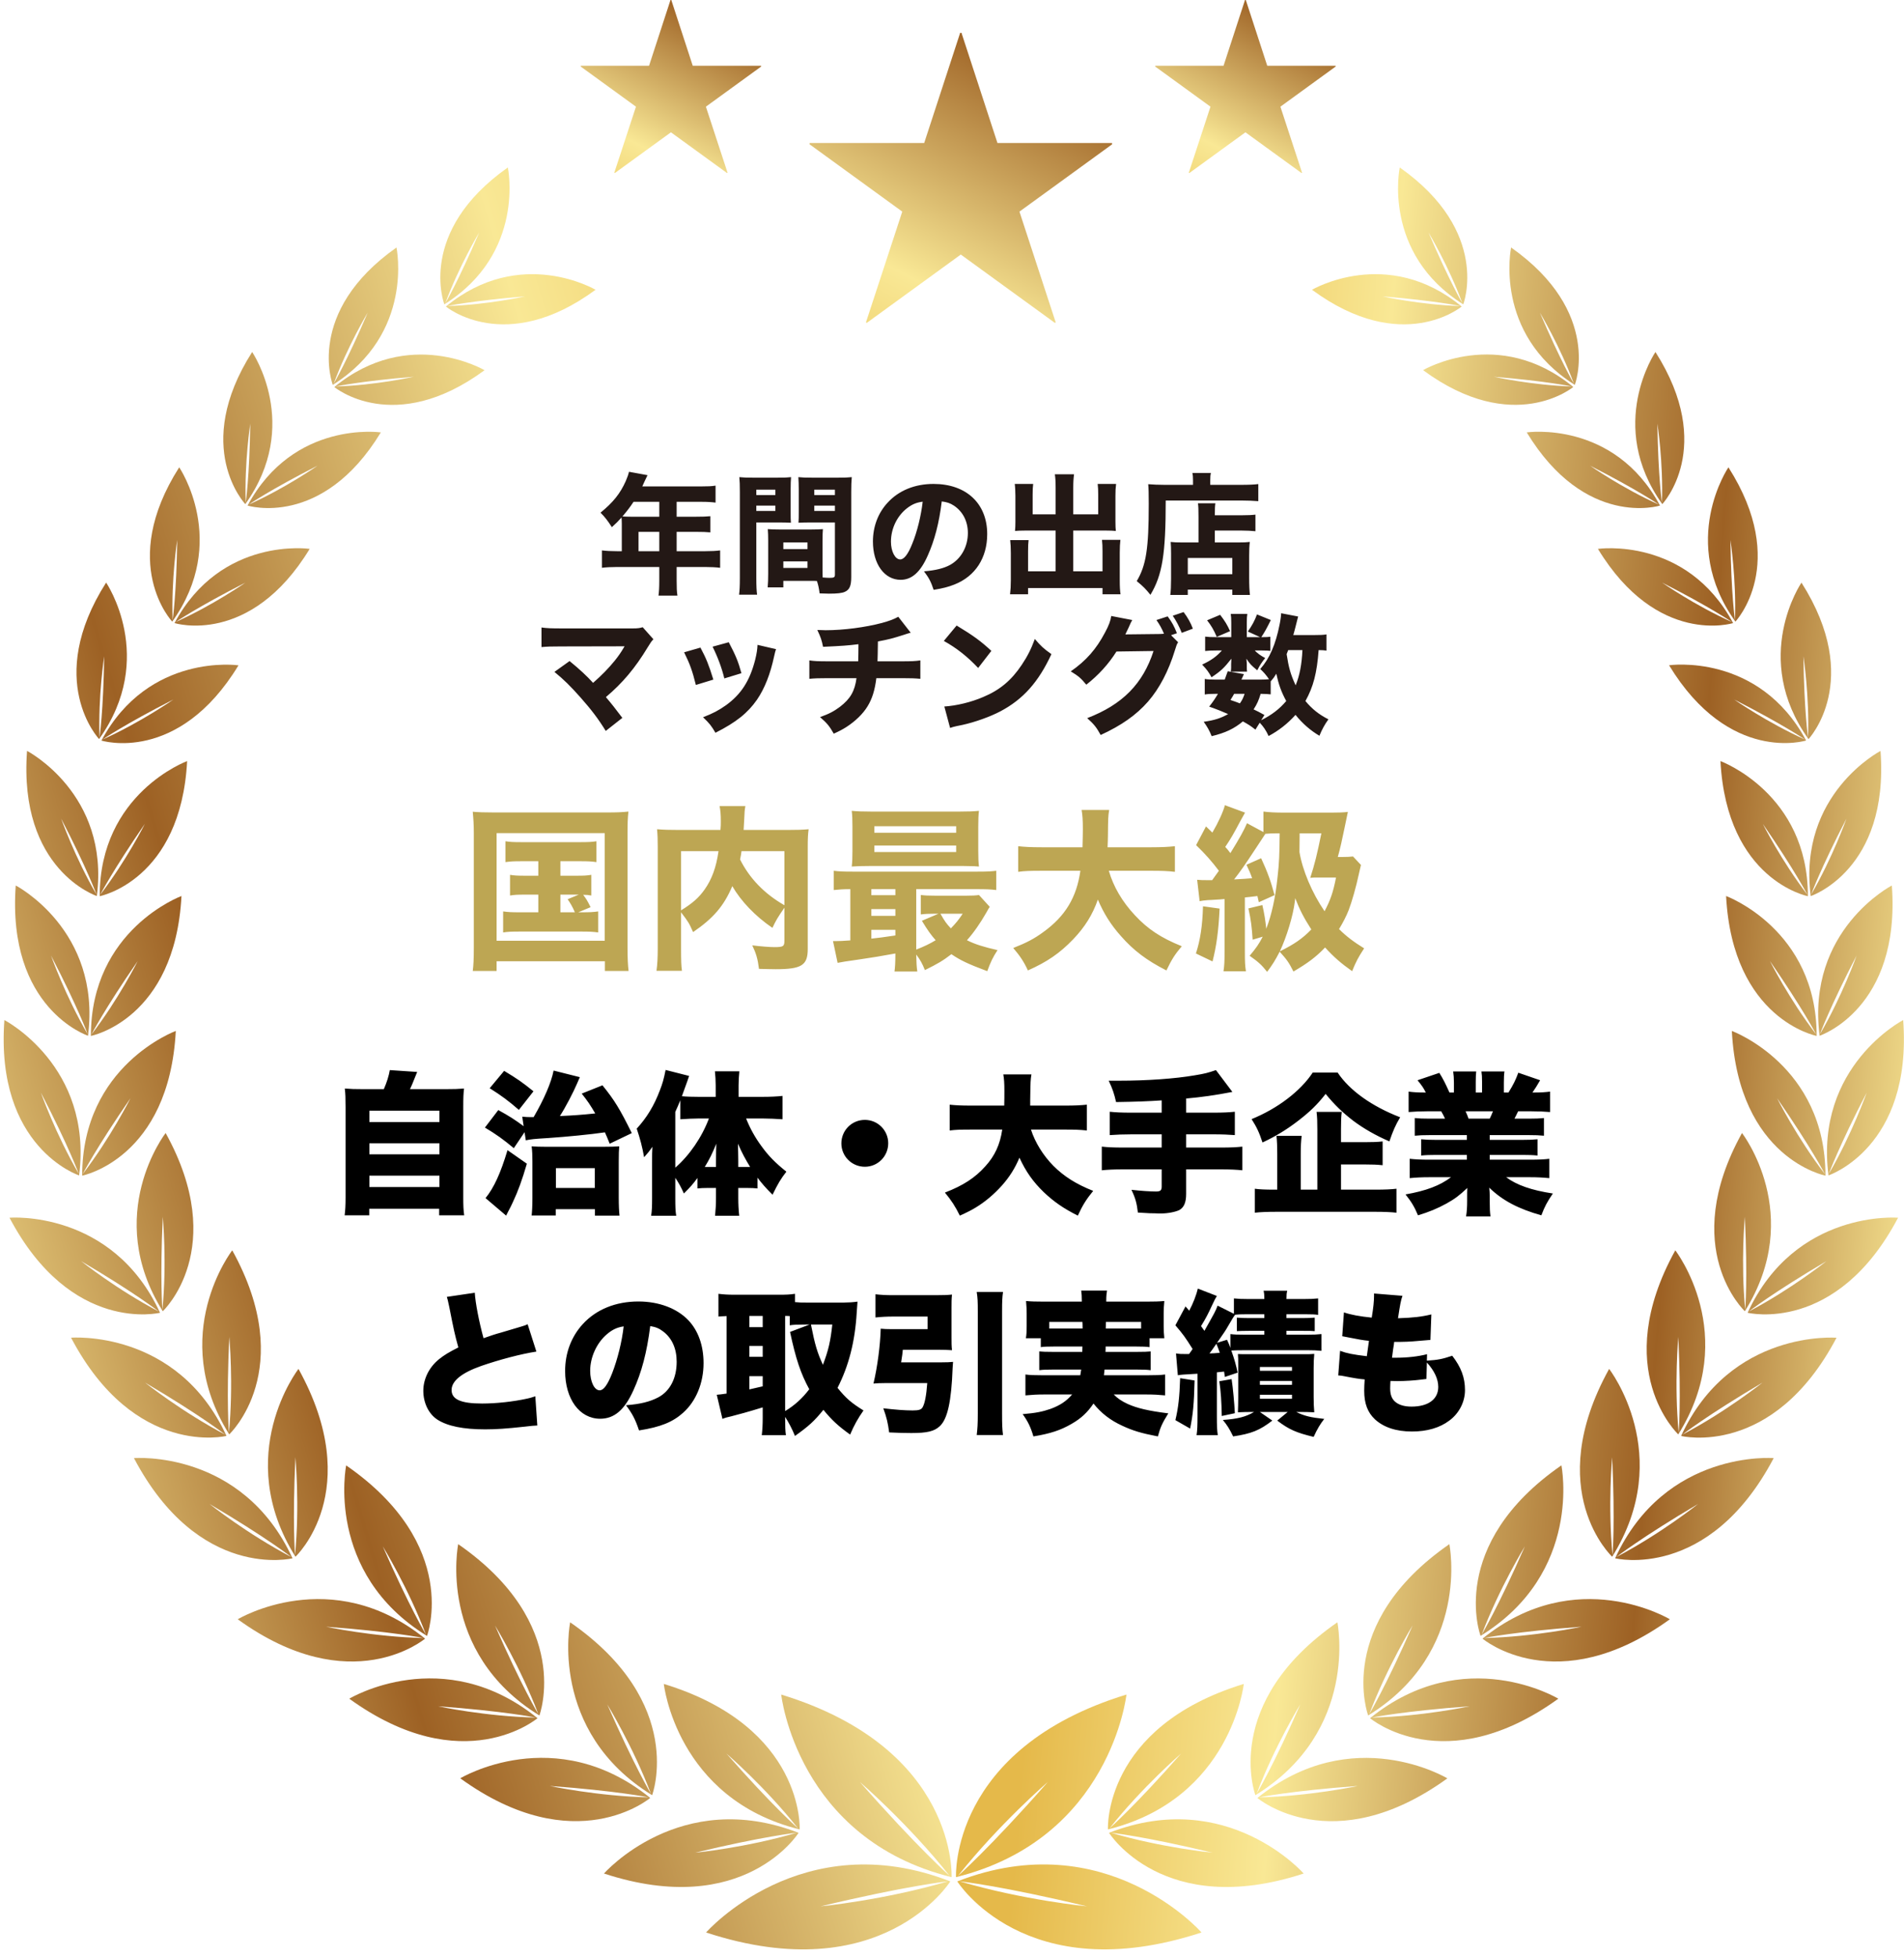 <svg width="217" height="223" viewBox="0 0 217 223" fill="none" xmlns="http://www.w3.org/2000/svg">
<path d="M70.867 62.806V59.696C70.867 59.413 70.852 59.19 70.837 58.966C70.435 59.413 70.227 59.621 69.735 60.068C69.229 59.294 68.976 58.952 68.441 58.416C69.899 57.225 70.688 56.228 71.313 54.829C71.507 54.382 71.626 54.04 71.685 53.757L73.799 54.144C73.695 54.352 73.68 54.382 73.471 54.829C73.367 55.067 73.308 55.186 73.203 55.424H79.961C80.69 55.424 81.077 55.409 81.553 55.335V57.27C81.092 57.21 80.645 57.18 79.961 57.18H77.118V58.877H79.335C80.08 58.877 80.496 58.862 80.958 58.818V60.663C80.467 60.618 80.08 60.604 79.41 60.604H77.118V62.806H80.392C81.107 62.806 81.598 62.777 82.074 62.717V64.697C81.583 64.637 81.062 64.607 80.392 64.607H77.118V66.17C77.118 66.989 77.133 67.391 77.207 67.867H75.049C75.108 67.406 75.138 66.974 75.138 66.14V64.607H70.301C69.616 64.607 69.11 64.637 68.604 64.697V62.717C69.11 62.777 69.601 62.806 70.301 62.806H70.867ZM72.772 62.806H75.138V60.604H72.772V62.806ZM75.138 57.18H72.206C71.804 57.791 71.492 58.192 70.941 58.847C71.239 58.862 71.492 58.877 71.864 58.877H75.138V57.18ZM93.743 61.586V64.95C93.743 65.277 93.743 65.5 93.758 65.798C94.145 65.828 94.338 65.843 94.532 65.843C95.053 65.843 95.157 65.783 95.157 65.471V59.532H92.299C91.838 59.532 91.347 59.547 91.004 59.562C91.034 59.115 91.034 58.966 91.034 58.237V55.737C91.034 55.216 91.019 54.843 90.99 54.367C91.436 54.412 91.749 54.427 92.522 54.427H95.559C96.303 54.427 96.63 54.412 97.077 54.367C97.032 54.903 97.017 55.29 97.017 56.034V65.753C97.017 66.751 96.824 67.197 96.288 67.435C95.961 67.584 95.41 67.644 94.487 67.644C94.264 67.644 94.219 67.644 93.415 67.614C93.326 66.974 93.252 66.632 93.103 66.2C92.82 66.185 92.686 66.185 92.418 66.185H89.278V66.929H87.492C87.536 66.498 87.551 65.962 87.551 65.381V61.586C87.551 61.065 87.536 60.663 87.507 60.291C87.953 60.321 88.251 60.336 88.846 60.336H92.448C93.058 60.336 93.326 60.321 93.788 60.291C93.758 60.648 93.743 61.02 93.743 61.586ZM92.805 55.796V56.406H95.157V55.796H92.805ZM92.805 57.612V58.222H95.157V57.612H92.805ZM89.278 61.809V62.568H92.031V61.809H89.278ZM89.278 63.967V64.712H92.031V63.967H89.278ZM86.197 59.532V65.858C86.197 66.78 86.227 67.346 86.286 67.763H84.232C84.292 67.301 84.322 66.81 84.322 65.843V56.049C84.322 55.245 84.307 54.843 84.262 54.367C84.709 54.412 85.051 54.427 85.78 54.427H88.638C89.427 54.427 89.769 54.412 90.156 54.367C90.126 54.799 90.111 55.141 90.111 55.737V58.237C90.111 58.966 90.111 59.219 90.141 59.562C89.799 59.547 89.308 59.532 88.846 59.532H86.197ZM86.197 55.796V56.406H88.37V55.796H86.197ZM86.197 57.612V58.222H88.37V57.612H86.197ZM107.332 57.136C107.034 59.592 106.513 61.571 105.739 63.298C104.906 65.188 103.924 66.066 102.644 66.066C100.798 66.066 99.488 64.265 99.488 61.705C99.488 60.008 100.069 58.46 101.155 57.285C102.435 55.885 104.266 55.141 106.394 55.141C110.13 55.141 112.512 57.374 112.512 60.857C112.512 63.566 111.157 65.664 108.776 66.602C108.061 66.885 107.466 67.033 106.409 67.212C106.097 66.274 105.888 65.873 105.308 65.099C106.632 64.994 107.555 64.756 108.255 64.384C109.535 63.684 110.309 62.3 110.309 60.723C110.309 59.398 109.728 58.282 108.716 57.612C108.285 57.329 107.927 57.21 107.332 57.136ZM105.159 57.165C104.444 57.255 103.953 57.463 103.373 57.91C102.242 58.788 101.542 60.231 101.542 61.72C101.542 62.836 102.018 63.744 102.599 63.744C103.031 63.744 103.492 63.164 103.968 61.958C104.519 60.633 104.98 58.758 105.159 57.165ZM120.311 58.609V55.573C120.311 54.858 120.281 54.427 120.221 54.04H122.409C122.35 54.486 122.32 54.888 122.32 55.573V58.609H125.163V56.347C125.163 55.856 125.148 55.528 125.103 55.141H127.202C127.142 55.603 127.127 55.93 127.127 56.496V59.458C127.127 59.889 127.142 60.261 127.172 60.499C126.874 60.47 126.487 60.455 126.071 60.455H122.32V65.099H125.654V62.791C125.654 62.271 125.639 61.913 125.594 61.511H127.693C127.648 61.913 127.619 62.375 127.619 62.985V66.111C127.619 66.885 127.648 67.316 127.708 67.718H125.654V67.004H117.17V67.718H115.116C115.176 67.227 115.205 66.766 115.205 66.111V63.015C115.205 62.434 115.176 61.913 115.131 61.541H117.23C117.185 61.884 117.17 62.226 117.17 62.821V65.099H120.311V60.455H116.828C116.352 60.455 116.009 60.47 115.682 60.499C115.712 60.172 115.726 59.859 115.726 59.458V56.511C115.726 56.094 115.697 55.469 115.652 55.141H117.751C117.706 55.483 117.691 55.841 117.691 56.362V58.609H120.311ZM136.594 61.809V58.862C136.594 58.029 136.579 57.716 136.534 57.344H138.514C138.469 57.686 138.454 57.939 138.454 58.713H141.446C142.249 58.713 142.741 58.684 143.083 58.639V60.529C142.636 60.484 142.086 60.455 141.52 60.455H138.454V61.809H141.103C141.743 61.809 142.071 61.794 142.443 61.75C142.383 62.241 142.368 62.672 142.368 63.327V65.813C142.368 66.736 142.398 67.301 142.458 67.793H140.448V67.182H135.373V67.793H133.379C133.438 67.346 133.468 66.751 133.468 65.917V63.074C133.468 62.524 133.453 62.122 133.423 61.75C133.795 61.794 134.138 61.809 134.763 61.809H136.594ZM135.373 63.58V65.426H140.448V63.58H135.373ZM135.968 55.245V54.724C135.968 54.382 135.954 54.144 135.894 53.891H138.008C137.948 54.129 137.933 54.352 137.933 54.754V55.245H141.431C142.354 55.245 142.979 55.216 143.41 55.156V57.106C142.904 57.061 142.16 57.032 141.461 57.032H132.858C132.858 63.164 132.471 65.515 131.116 67.778C130.566 67.093 130.268 66.795 129.554 66.215C130.625 64.414 130.923 62.524 130.923 57.418C130.923 56.243 130.908 55.692 130.863 55.171C131.414 55.216 132.009 55.245 132.724 55.245H135.968ZM71.181 73.642L63.977 73.657C62.801 73.657 62.37 73.671 61.715 73.731V71.498C62.34 71.588 62.861 71.603 64.022 71.603H72.119C72.669 71.603 72.908 71.573 73.25 71.469L74.47 72.838C74.247 73.076 74.158 73.195 73.816 73.761C72.387 76.127 70.943 77.839 69.053 79.431C69.737 80.235 70.109 80.712 70.928 81.798L69.038 83.286C68.175 81.887 67.401 80.875 66.165 79.476C64.989 78.151 64.26 77.437 63.188 76.559L64.915 75.324C66.061 76.261 66.895 77.035 67.594 77.809C68.562 76.961 69.35 76.157 70.065 75.279C70.496 74.743 70.779 74.326 71.077 73.82C71.166 73.671 71.166 73.671 71.181 73.642ZM77.968 74.326L79.829 73.79C80.484 75.011 80.781 75.755 81.302 77.437L79.308 78.047C78.906 76.425 78.623 75.651 77.968 74.326ZM81.213 73.686L83.058 73.18C83.847 74.684 84.13 75.353 84.502 76.708L82.552 77.303C82.27 76.127 81.793 74.847 81.213 73.686ZM86.333 73.478L88.446 73.969C88.357 74.222 88.342 74.267 88.223 74.803C87.791 76.812 87.151 78.449 86.273 79.729C85.217 81.247 83.892 82.304 81.54 83.495C81.079 82.706 80.871 82.438 80.126 81.724C81.257 81.292 81.897 80.95 82.746 80.354C84.472 79.104 85.455 77.571 86.065 75.19C86.244 74.46 86.318 73.969 86.333 73.478ZM102.378 70.278L103.792 72.094C103.464 72.183 103.464 72.183 102.973 72.347C101.753 72.734 101.321 72.853 100.056 73.091C100.041 74.371 100.026 74.862 100.011 75.353H102.78C103.851 75.353 104.298 75.338 104.893 75.249V77.348C104.313 77.288 103.777 77.273 102.824 77.273H99.877C99.713 78.628 99.401 79.625 98.88 80.473C98.359 81.337 97.481 82.185 96.439 82.855C96.007 83.123 95.71 83.286 95.025 83.599C94.519 82.721 94.266 82.408 93.462 81.709C94.504 81.337 95.04 81.054 95.754 80.518C96.915 79.625 97.421 78.747 97.615 77.273H94.355C93.358 77.273 92.822 77.288 92.242 77.348V75.249C92.852 75.338 93.269 75.353 94.385 75.353H97.808C97.823 74.966 97.838 74.207 97.838 73.657V73.403C96.647 73.552 96.037 73.597 93.805 73.701C93.641 72.912 93.552 72.644 93.15 71.781C93.626 71.796 93.879 71.811 94.102 71.811C96.126 71.811 98.627 71.484 100.532 70.978C101.38 70.739 101.842 70.576 102.378 70.278ZM107.568 73.031L109.027 71.275C110.947 72.436 111.795 73.061 112.986 74.163L111.482 76.112C110.247 74.803 108.997 73.82 107.568 73.031ZM108.282 82.944L107.628 80.503C108.997 80.414 110.694 80.012 112.063 79.417C113.953 78.628 115.278 77.511 116.439 75.77C117.109 74.773 117.51 73.969 117.942 72.808C118.642 73.627 118.91 73.88 119.832 74.535C118.359 77.72 116.603 79.684 114.013 81.054C112.822 81.679 111.11 82.289 109.682 82.602C109.309 82.676 109.309 82.676 109.027 82.736C108.684 82.81 108.595 82.84 108.282 82.944ZM133.466 72.377L134.27 73.18C134.121 73.403 134.076 73.537 133.898 74.118C133.183 76.455 132.141 78.449 130.846 79.938C129.507 81.471 127.81 82.661 125.444 83.748C124.952 82.855 124.699 82.542 123.91 81.828C127.929 80.28 130.251 77.928 131.471 74.177L127.244 74.237C126.337 75.681 125.176 76.946 123.806 78.017C123.181 77.258 122.913 77.035 122.035 76.499C123.777 75.294 124.952 73.954 125.935 72.079C126.366 71.29 126.575 70.725 126.649 70.189L129.045 70.65C128.971 70.754 128.822 71.052 128.614 71.543C128.48 71.841 128.42 71.96 128.257 72.287L132.126 72.243C132.29 72.243 132.439 72.228 132.662 72.213C132.409 71.618 132.186 71.201 131.799 70.65L133.079 70.233C133.585 70.918 133.808 71.335 134.136 72.153L133.466 72.377ZM133.659 70.159L134.895 69.742C135.371 70.367 135.698 70.963 135.952 71.632L134.686 72.109C134.389 71.365 134.046 70.725 133.659 70.159ZM151.178 72.287V74.133C150.895 74.088 150.776 74.088 150.285 74.073C150.091 76.693 149.689 78.241 148.781 79.878C149.511 80.771 150.359 81.441 151.401 81.962C150.969 82.572 150.687 83.078 150.374 83.837C149.347 83.227 148.454 82.453 147.65 81.456C146.742 82.468 145.745 83.242 144.584 83.867C144.286 83.212 143.974 82.766 143.572 82.349L143.081 83.138C142.53 82.706 142.352 82.587 141.652 82.2C140.655 83.033 139.643 83.51 138.095 83.882C137.842 83.242 137.574 82.78 137.187 82.245C138.422 82.066 139.122 81.843 139.97 81.366C139.256 81.054 138.869 80.89 137.812 80.518C138.318 79.863 138.482 79.61 138.809 79.059H138.526C137.991 79.059 137.663 79.074 137.306 79.134V77.363C137.648 77.422 137.961 77.437 138.526 77.437H139.583C139.702 77.124 139.762 76.946 139.926 76.484L141.771 76.812C141.637 77.11 141.592 77.199 141.488 77.437H143.676C144.093 77.437 144.391 77.422 144.629 77.392C144.272 76.871 144.019 76.589 143.632 76.231C144.688 75.041 145.388 73.433 145.834 71.171C145.939 70.68 146.013 70.099 146.013 69.876L147.948 70.248C147.918 70.352 147.844 70.635 147.635 71.484C147.561 71.796 147.531 71.871 147.397 72.362H149.764C150.493 72.362 150.835 72.347 151.178 72.287ZM144.108 81.471L143.736 82.066C144.956 81.456 145.82 80.786 146.593 79.878C146.028 78.836 145.73 78.003 145.462 76.767C145.224 77.154 145.15 77.258 144.822 77.645V79.119C144.539 79.089 144.182 79.059 143.676 79.059C143.453 79.804 143.259 80.235 142.873 80.831C143.334 81.039 143.542 81.158 144.108 81.471ZM148.439 74.073H146.817C146.742 74.267 146.713 74.341 146.638 74.535C146.876 76.083 147.085 76.827 147.665 78.092C148.127 76.946 148.365 75.696 148.439 74.073ZM141.846 79.059H140.655C140.521 79.298 140.461 79.402 140.238 79.759C140.789 79.952 140.982 80.012 141.31 80.146C141.578 79.774 141.697 79.506 141.846 79.059ZM143.617 72.6L142.218 71.96C142.694 71.275 143.006 70.71 143.259 70.01L144.837 70.65C144.346 71.632 144.182 71.945 143.751 72.6H143.855C144.316 72.6 144.599 72.585 144.778 72.555V74.163C144.584 74.133 144.301 74.118 143.84 74.118H143.006C143.334 74.46 143.661 74.698 144.197 74.981C143.81 75.457 143.602 75.77 143.289 76.38C142.56 75.77 142.471 75.681 142.054 75.056C142.069 75.219 142.099 75.517 142.099 75.606V76.023C142.099 76.187 142.099 76.365 142.128 76.529H140.268C140.298 76.38 140.312 76.231 140.312 76.097V75.666C140.312 75.547 140.327 75.294 140.342 75.056C139.509 76.112 139.137 76.47 138.08 77.169C137.738 76.559 137.544 76.291 137.008 75.725C138.035 75.249 138.66 74.803 139.256 74.118H138.631C138.095 74.118 137.708 74.133 137.351 74.177V72.54C137.723 72.585 138.05 72.6 138.631 72.6H140.327V70.948C140.327 70.486 140.312 70.233 140.268 69.951H142.158C142.113 70.218 142.099 70.471 142.099 70.918V72.6H143.617ZM137.574 70.68L139.062 70.055C139.628 70.799 139.851 71.171 140.193 71.915L138.675 72.57C138.333 71.766 138.05 71.29 137.574 70.68Z" fill="#231815"/>
<path d="M61.351 98.132H59.417C58.532 98.132 58.189 98.153 57.605 98.233V95.857C58.129 95.937 58.491 95.958 59.417 95.958H66.123C67.049 95.958 67.472 95.937 67.976 95.857V98.233C67.432 98.153 67.029 98.132 66.143 98.132H63.868V99.784H65.72C66.606 99.784 66.909 99.763 67.392 99.683V102.039C67.049 101.979 66.868 101.958 66.465 101.958C66.848 102.482 66.888 102.522 67.311 103.368L65.902 103.952H66.304C67.231 103.952 67.613 103.932 68.177 103.851V106.248C67.613 106.167 67.15 106.147 66.304 106.147H59.216C58.25 106.147 57.867 106.167 57.343 106.248V103.851C57.907 103.932 58.31 103.952 59.216 103.952H61.351V101.938H59.82C58.974 101.938 58.632 101.958 58.129 102.039V99.683C58.632 99.763 58.934 99.784 59.82 99.784H61.351V98.132ZM63.868 101.938V103.952H65.519C65.257 103.328 64.975 102.865 64.693 102.462L65.962 101.938H63.868ZM54.001 107.939V94.89C54.001 94.045 53.96 93.34 53.88 92.494C54.565 92.554 55.148 92.575 56.256 92.575H69.264C70.211 92.575 70.896 92.554 71.621 92.474C71.54 93.219 71.52 93.863 71.52 94.87V107.939C71.52 109.228 71.56 109.973 71.641 110.637H68.942V109.53H56.598V110.637H53.88C53.96 110.013 54.001 109.308 54.001 107.939ZM56.598 94.931V107.194H68.922V94.931H56.598ZM89.401 107.134V103.428C88.636 104.536 88.455 104.838 88.032 105.724C86.079 104.395 84.448 102.683 83.461 100.972C82.495 103.247 81.286 104.637 78.991 106.207C78.507 105.14 78.507 105.12 77.621 103.952V108.14C77.621 109.429 77.641 110.053 77.722 110.617H74.822C74.923 109.892 74.963 109.087 74.963 108.08V96.501C74.963 95.635 74.943 95.072 74.883 94.488C75.668 94.548 76.232 94.568 77.38 94.568H82.112C82.152 94.125 82.152 93.924 82.152 93.581C82.152 92.816 82.112 92.353 82.011 91.85H84.951C84.871 92.293 84.85 92.474 84.81 93.541C84.79 94.024 84.77 94.145 84.75 94.568H89.724C90.952 94.568 91.435 94.548 92.16 94.488C92.08 95.051 92.059 95.595 92.059 96.521V108.14C92.059 109.993 91.355 110.436 88.395 110.436C87.891 110.436 87.307 110.416 86.502 110.396C86.361 109.268 86.18 108.644 85.737 107.718C86.683 107.838 87.73 107.919 88.234 107.919C89.301 107.919 89.401 107.838 89.401 107.134ZM89.401 96.985H84.508C84.468 97.347 84.448 97.407 84.347 97.931C85.414 100.066 87.106 101.838 89.401 103.146V96.985ZM77.621 96.985V103.73C78.95 102.905 79.655 102.281 80.32 101.334C81.125 100.186 81.629 98.837 81.89 96.985H77.621ZM96.912 107.154V101.314C96.067 101.314 95.604 101.354 95.02 101.415V99.22C95.604 99.3 96.127 99.32 97.215 99.32H111.351C112.458 99.32 112.942 99.3 113.546 99.22V101.415C112.901 101.334 112.378 101.314 111.31 101.314H104.424V108.201C105.35 107.838 105.974 107.536 106.639 107.134C106.055 106.469 105.733 106.006 105.068 104.919L106.961 104.113H106.518C105.813 104.113 105.43 104.133 104.947 104.194V101.979C105.451 102.039 105.773 102.059 106.639 102.059H110.082C110.747 102.059 111.25 102.039 111.572 101.979L112.801 103.328C112.68 103.509 112.68 103.509 112.398 104.012C111.733 105.18 110.948 106.308 110.203 107.134C111.129 107.597 112.096 107.899 113.687 108.261C113.143 109.107 112.921 109.57 112.519 110.658C110.364 109.852 109.458 109.429 108.431 108.724C107.464 109.469 106.88 109.812 105.41 110.537C105.128 109.812 104.867 109.349 104.424 108.765C104.444 109.731 104.464 110.114 104.544 110.698H101.947C102.007 110.215 102.047 109.772 102.047 108.644C100.517 108.926 99.188 109.147 97.899 109.329C96.208 109.57 96.208 109.57 95.463 109.711L94.939 107.234C95.08 107.234 95.161 107.234 95.241 107.234C95.624 107.234 96.147 107.214 96.912 107.154ZM99.309 101.314V101.999H102.047V101.314H99.309ZM99.309 103.589V104.355H102.047V103.589H99.309ZM99.309 105.946V106.952C100.396 106.832 100.396 106.832 102.047 106.59V105.946H99.309ZM109.72 104.113H107.182C107.686 104.999 107.847 105.221 108.37 105.784C108.954 105.18 109.236 104.838 109.72 104.113ZM111.492 94.206V96.924C111.492 97.73 111.512 98.233 111.572 98.737C111.129 98.696 111.129 98.696 109.82 98.676H99.108C98.201 98.676 97.678 98.696 97.074 98.737C97.134 98.233 97.154 97.75 97.154 96.944V94.206C97.154 93.38 97.134 92.897 97.074 92.393C97.758 92.454 98.242 92.474 99.208 92.474H109.438C110.404 92.474 110.908 92.454 111.572 92.393C111.512 92.897 111.492 93.36 111.492 94.206ZM99.651 94.145V94.89H108.975V94.145H99.651ZM99.651 96.34V97.085H108.975V96.34H99.651ZM131.246 99.22H126.373C126.896 101.032 127.903 102.744 129.333 104.274C130.803 105.865 132.333 106.872 134.689 107.818C133.904 108.745 133.522 109.349 132.938 110.577C130.682 109.429 129.192 108.302 127.742 106.65C126.594 105.362 125.789 104.073 125.124 102.502C124.52 104.234 123.634 105.643 122.305 107.033C120.775 108.624 119.325 109.61 117.15 110.577C116.707 109.61 116.244 108.906 115.479 108.02C117.009 107.416 117.855 106.972 118.902 106.207C121.419 104.395 122.708 102.24 123.131 99.22H118.721C117.352 99.22 116.768 99.24 116.043 99.341V96.421C116.747 96.501 117.472 96.542 118.721 96.542H123.373C123.393 95.676 123.413 95.132 123.413 94.447C123.413 93.461 123.373 92.856 123.272 92.293H126.413C126.292 93.038 126.292 93.199 126.272 95.152C126.272 95.696 126.252 95.857 126.232 96.542H131.226C132.414 96.542 133.159 96.501 133.904 96.421V99.341C133.038 99.24 132.414 99.22 131.246 99.22ZM145.845 94.951H145.563C145.02 94.951 144.637 94.971 144.214 95.011C144.093 95.192 144.093 95.192 143.046 96.783C141.979 98.414 141.294 99.401 140.65 100.206C141.737 100.146 142.08 100.126 142.704 100.066C142.523 99.542 142.402 99.26 142.06 98.535L143.731 97.79C144.456 99.341 144.859 100.488 145.261 101.999L143.469 102.804C143.389 102.442 143.369 102.361 143.308 102.099C142.623 102.18 142.14 102.24 141.878 102.26V108.483C141.878 109.57 141.899 110.033 141.999 110.678H139.442C139.542 110.013 139.563 109.53 139.563 108.483V102.442C139.361 102.462 139.22 102.462 139.099 102.482C138.012 102.542 137.911 102.563 137.65 102.563C137.186 102.603 137.045 102.623 136.723 102.683L136.441 100.247C136.905 100.287 137.086 100.287 137.529 100.287C137.529 100.287 137.73 100.287 138.153 100.287C138.435 99.904 138.636 99.623 138.918 99.22C138.113 98.153 137.368 97.307 136.321 96.3L137.448 94.165C137.791 94.488 137.911 94.608 138.173 94.87C138.838 93.743 139.402 92.514 139.603 91.749L141.899 92.595C141.737 92.877 141.657 93.018 141.415 93.461C140.549 95.092 140.267 95.575 139.643 96.501C139.885 96.763 139.965 96.864 140.227 97.206C141.254 95.555 141.798 94.568 142.12 93.803L143.993 94.81V92.474C144.637 92.554 145.282 92.595 146.449 92.595H151.705C152.511 92.595 153.155 92.575 153.618 92.514C153.497 93.078 153.497 93.078 153.215 94.447C153.014 95.454 152.692 96.904 152.47 97.649H153.034C153.558 97.649 153.9 97.629 154.202 97.589L155.108 98.555C155.008 99.018 154.927 99.361 154.867 99.602C154.565 101.032 154.061 102.804 153.699 103.73C153.437 104.395 153.075 105.1 152.611 105.865C153.417 106.67 154.263 107.315 155.471 108.06C154.766 109.147 154.585 109.49 154.102 110.658C152.873 109.792 152.027 109.067 151.021 107.959C150.014 109.026 149.007 109.772 147.416 110.698C146.872 109.631 146.651 109.329 145.845 108.442C145.342 109.409 145.06 109.872 144.416 110.738C143.812 109.973 143.429 109.61 142.422 108.906C143.167 108.02 143.489 107.556 143.912 106.731L142.764 107.073C142.664 105.583 142.583 104.878 142.281 103.509L143.872 103.126C144.114 104.194 144.214 104.878 144.315 105.825C144.919 104.274 145.362 102.301 145.604 99.925C145.785 98.354 145.825 97.407 145.845 94.951ZM150.598 94.951H148.121C148.121 95.515 148.101 96.24 148.101 97.085C148.443 99.159 149.53 101.737 150.96 103.831C151.625 102.563 151.927 101.717 152.269 99.985H150.316C149.772 99.985 149.712 99.985 149.329 100.025C149.812 98.555 150.114 97.347 150.598 94.951ZM147.617 102.341L147.577 102.703C147.376 104.355 146.631 106.771 145.865 108.402C147.497 107.597 148.463 106.932 149.45 105.905C148.584 104.556 148.121 103.65 147.617 102.341ZM137.106 103.267L138.999 103.529C138.878 106.086 138.636 107.818 138.193 109.55L136.3 108.644C136.784 107.154 137.045 105.523 137.106 103.267Z" fill="#BDA653"/>
<path d="M41.504 124.103H43.745C44.078 123.35 44.323 122.562 44.428 121.932L47.545 122.142C47.422 122.44 47.422 122.44 46.985 123.526C46.915 123.701 46.845 123.841 46.722 124.103H50.679C51.748 124.103 52.238 124.086 52.886 124.033C52.816 124.611 52.798 125.066 52.798 126.152V136.431C52.798 137.359 52.816 137.849 52.903 138.479H50.049V137.726H42.082V138.479H39.28C39.35 137.919 39.385 137.341 39.385 136.448V126.152C39.385 125.101 39.368 124.646 39.298 124.033C39.946 124.086 40.436 124.103 41.504 124.103ZM42.099 126.555V127.851H50.084V126.555H42.099ZM42.099 130.267V131.528H50.084V130.267H42.099ZM42.099 133.962V135.257H50.084V133.962H42.099ZM59.785 129.006L58.559 130.827C57.316 129.794 56.58 129.269 55.267 128.481L56.791 126.485C58.034 127.168 58.664 127.57 59.68 128.323L59.522 127.238C59.907 127.273 60.083 127.29 60.433 127.29C60.52 127.29 60.643 127.29 60.818 127.29C61.991 125.277 62.832 123.35 63.094 121.985L66.088 122.738C66.019 122.895 65.966 122.983 65.773 123.455C65.318 124.506 64.495 126.1 63.812 127.168C65.371 127.098 66.334 127.028 67.84 126.87C67.262 125.889 66.982 125.469 66.299 124.611L68.663 123.666C70.063 125.399 70.641 126.362 72.007 129.111L69.486 130.32C69.223 129.654 69.153 129.497 68.943 129.024C67.279 129.269 64.548 129.532 62.499 129.672C60.783 129.777 60.52 129.812 59.925 129.934L59.785 129.006ZM55.81 123.998L57.456 122.02C58.944 122.913 59.522 123.315 60.8 124.348L59.137 126.467C57.999 125.469 57.123 124.821 55.81 123.998ZM57.841 131.055L60.047 132.596C59.505 134.452 59.049 135.713 58.437 137.009C58.261 137.411 58.209 137.481 57.876 138.129C57.736 138.392 57.736 138.392 57.684 138.514L55.337 136.518C56.3 135.328 57.053 133.682 57.841 131.055ZM63.339 137.779V138.497H60.59C60.643 138.042 60.678 137.411 60.678 136.536V132.333C60.678 131.633 60.66 131.143 60.59 130.617C61.045 130.652 61.536 130.67 62.306 130.67H68.645C69.591 130.67 70.098 130.652 70.571 130.617C70.536 131.055 70.519 131.528 70.519 132.421V136.431C70.519 137.394 70.554 138.024 70.606 138.514H67.805V137.779H63.339ZM63.357 133.104V135.363H67.787V133.104H63.357ZM87.031 127.448H85.035C85.49 128.586 86.05 129.602 86.786 130.6C87.591 131.72 88.379 132.508 89.623 133.506C88.975 134.347 88.677 134.837 88.047 136.133C87.259 135.345 86.803 134.82 86.331 134.189V135.415C85.98 135.38 85.648 135.363 85.192 135.363H84.142V136.501C84.142 137.219 84.177 137.867 84.247 138.532H81.498C81.568 137.832 81.603 137.166 81.603 136.483V135.363H80.587C80.219 135.363 79.817 135.38 79.484 135.415V134.224C79.011 134.89 78.661 135.275 77.943 135.993C77.61 135.24 77.365 134.802 76.963 134.207V136.518C76.963 137.481 76.98 137.972 77.067 138.532H74.213C74.301 137.919 74.318 137.446 74.318 136.518V132.473C74.318 131.475 74.318 131.335 74.353 130.67C73.968 131.23 73.828 131.388 73.408 131.86C73.215 130.722 72.935 129.689 72.567 128.604C73.706 127.36 74.546 125.994 75.211 124.226C75.509 123.455 75.649 122.983 75.859 121.915L78.538 122.597C78.433 122.93 78.433 122.93 77.715 124.909C78.206 124.961 78.959 124.979 79.589 124.979H81.568V123.683C81.568 123.123 81.533 122.562 81.48 122.072H84.264C84.212 122.632 84.177 123.123 84.177 123.701V124.979H86.943C87.766 124.979 88.537 124.944 89.185 124.874V127.535C88.379 127.483 87.661 127.448 87.031 127.448ZM80.797 127.448H79.519C79.011 127.448 78.293 127.483 77.54 127.535V125.364C77.313 125.907 77.243 126.082 76.963 126.695V133.051C78.591 131.633 79.992 129.584 80.797 127.448ZM85.14 132.964H85.49C84.965 132.106 84.562 131.37 84.107 130.32C84.124 131.125 84.142 131.738 84.142 132.281V132.964H85.14ZM81.603 132.964V132.386C81.603 131.44 81.62 130.74 81.638 130.32C81.165 131.475 80.85 132.106 80.325 132.964H81.603ZM98.57 127.605C100.041 127.605 101.232 128.796 101.232 130.267C101.232 131.755 100.041 132.946 98.57 132.946C97.082 132.946 95.891 131.755 95.891 130.285C95.891 128.796 97.082 127.605 98.57 127.605ZM121.421 128.709H117.499C117.972 130.179 118.882 131.65 120.056 132.841C121.264 134.049 122.647 134.925 124.591 135.695C123.82 136.641 123.383 137.324 122.84 138.514C121.194 137.691 120.073 136.903 118.935 135.818C117.744 134.662 116.921 133.506 116.186 131.913C115.678 133.121 115.048 134.119 114.19 135.082C113.297 136.08 112.281 136.938 111.213 137.586C110.688 137.902 110.285 138.112 109.392 138.514C108.884 137.481 108.446 136.798 107.693 135.888C109.777 135.082 111.125 134.207 112.298 132.894C113.384 131.703 113.979 130.407 114.225 128.709H110.705C109.392 128.709 108.936 128.726 108.236 128.814V125.872C108.884 125.942 109.549 125.977 110.688 125.977H114.452C114.47 125.277 114.47 124.874 114.47 124.296C114.47 123.385 114.435 122.948 114.347 122.422H117.552C117.447 123.105 117.447 123.105 117.412 125.382C117.412 125.609 117.412 125.662 117.412 125.977H121.404C122.507 125.977 123.172 125.942 123.873 125.872V128.814C123.085 128.726 122.49 128.709 121.421 128.709ZM132.4 126.782V125.382C130.877 125.487 129.476 125.539 127.2 125.574C126.972 124.594 126.815 124.103 126.359 123.14C126.867 123.14 127.27 123.14 127.533 123.14C130.737 123.14 133.924 122.913 136.165 122.527C137.338 122.335 137.654 122.247 138.582 121.932L140.455 124.419C138.441 124.804 136.953 125.014 135.185 125.171V126.782H138.231C139.405 126.782 140.087 126.747 140.735 126.677V129.339C140.052 129.286 139.317 129.251 138.266 129.251H135.185V130.757H139.142C140.298 130.757 140.945 130.722 141.593 130.652V133.349C140.928 133.279 140.28 133.244 139.142 133.244H135.185V136.045C135.185 137.009 134.939 137.569 134.432 137.867C133.994 138.094 133.083 138.269 132.313 138.269C132.295 138.269 132.19 138.269 132.05 138.269C132.033 138.269 131.84 138.252 131.63 138.252C131.175 138.252 131.087 138.252 129.686 138.164C129.564 137.114 129.406 136.518 128.951 135.573C130.072 135.695 131.035 135.765 131.753 135.765C132.243 135.765 132.4 135.643 132.4 135.205V133.244H128.005C126.902 133.244 126.237 133.279 125.571 133.349V130.652C126.219 130.722 126.867 130.757 128.005 130.757H132.4V129.251H128.986C128.04 129.251 127.217 129.286 126.482 129.339V126.677C127.13 126.747 127.795 126.782 128.986 126.782H132.4ZM152.835 132.683V135.555H156.722C157.826 135.555 158.578 135.52 159.156 135.45V138.182C158.578 138.112 157.72 138.077 156.722 138.077H145.498C144.43 138.077 143.59 138.112 143.012 138.182V135.45C143.484 135.52 144.15 135.555 145.218 135.555H145.568V131.51C145.568 130.67 145.551 130.092 145.481 129.427H148.352C148.282 129.969 148.247 130.582 148.247 131.493V135.555H150.138V128.691C150.138 127.763 150.121 127.343 150.051 126.695H152.923C152.853 127.203 152.835 127.71 152.835 128.604V130.144H155.532C156.407 130.144 156.985 130.127 157.58 130.057V132.771C156.95 132.701 156.39 132.683 155.567 132.683H152.835ZM149.613 122.212H152.45C153.816 124.261 156.355 126.065 159.577 127.308C159.034 128.218 158.736 128.919 158.351 130.057C156.74 129.356 155.409 128.586 154.236 127.71C153.01 126.765 152.082 125.872 151.084 124.646C150.138 125.854 149.315 126.66 147.95 127.71C146.654 128.709 145.358 129.497 143.887 130.179C143.502 129.006 143.222 128.428 142.644 127.518C145.621 126.31 148.23 124.313 149.613 122.212ZM167.176 129.339H162.939C162.186 129.339 161.783 129.356 161.24 129.409V127.395C161.748 127.448 162.133 127.465 162.939 127.465H164.69C164.514 127.08 164.444 126.958 164.252 126.625H162.711C161.87 126.625 161.135 126.66 160.54 126.712V124.384C161.1 124.454 161.555 124.489 162.501 124.489C162.238 123.963 162.046 123.683 161.555 123.088L164.042 122.247C164.514 123.018 164.69 123.368 165.197 124.489H165.705V123.35C165.705 122.86 165.67 122.44 165.618 122.09H168.244C168.209 122.387 168.192 122.72 168.192 123.228V124.489H168.91V123.228C168.91 122.738 168.892 122.422 168.84 122.09H171.466C171.414 122.387 171.396 122.825 171.396 123.35V124.489H171.921C172.482 123.578 172.727 123.088 173.042 122.23L175.529 123.088C175.178 123.701 174.968 124.033 174.653 124.489C175.704 124.489 176.089 124.454 176.667 124.384V126.712C176.071 126.66 175.318 126.625 174.478 126.625H173.025C172.814 127.08 172.762 127.15 172.604 127.465H174.25C175.038 127.465 175.441 127.448 175.966 127.395V129.409C175.406 129.356 175.021 129.339 174.25 129.339H169.785V129.882H173.515C174.25 129.882 174.706 129.864 175.231 129.812V131.668C174.723 131.615 174.25 131.598 173.515 131.598H169.785V132.141H174.338C175.353 132.141 176.071 132.106 176.579 132.036V134.242C175.844 134.172 175.213 134.137 174.355 134.137H171.659C172.849 135.03 174.548 135.625 176.982 135.993C176.316 136.973 176.054 137.464 175.669 138.479C173.042 137.744 171.221 136.781 169.733 135.328C169.768 135.8 169.785 135.888 169.785 136.326V136.886C169.785 137.621 169.803 138.129 169.873 138.602H167.089C167.176 138.059 167.211 137.569 167.211 136.868V136.343C167.211 135.905 167.211 135.853 167.229 135.363C166.318 136.221 165.81 136.606 164.865 137.131C163.849 137.691 162.886 138.094 161.608 138.479C161.223 137.551 160.872 136.956 160.189 136.098C162.518 135.695 164.129 135.082 165.372 134.137H162.921C162.046 134.137 161.363 134.172 160.662 134.242V132.036C161.275 132.106 161.958 132.141 162.904 132.141H167.176V131.598H163.674C162.939 131.598 162.466 131.615 161.975 131.668V129.812C162.466 129.864 162.921 129.882 163.674 129.882H167.176V129.339ZM167.369 127.465H169.785C169.96 127.098 170.013 126.975 170.153 126.625H167.036C167.229 127.063 167.281 127.203 167.369 127.465ZM50.925 147.773L54.111 147.3C54.181 148.455 54.584 150.557 55.109 152.483C55.898 152.203 56.405 152.028 57.123 151.835C58.787 151.345 58.787 151.345 59.417 151.152C59.82 151.029 59.89 151.012 60.135 150.889L61.133 154.006C59.4 154.269 56.948 154.917 54.864 155.635C52.623 156.423 51.467 157.351 51.467 158.384C51.467 159.452 52.518 159.925 54.952 159.925C56.545 159.925 58.489 159.715 60.083 159.364C60.345 159.312 60.52 159.259 61.011 159.102L61.238 162.429C60.8 162.446 60.608 162.464 59.715 162.569C57.771 162.779 56.58 162.867 55.302 162.867C52.781 162.867 51.012 162.499 49.856 161.763C48.858 161.115 48.245 159.855 48.245 158.471C48.245 157.123 48.911 155.775 50.049 154.864C50.662 154.374 51.17 154.076 52.238 153.533C51.818 152.01 51.73 151.59 51.205 148.928C51.03 148.123 51.012 148.018 50.925 147.773ZM74.108 151.1C73.723 154.111 73.128 156.37 72.182 158.436C71.166 160.678 69.993 161.658 68.4 161.658C66.053 161.658 64.407 159.417 64.407 156.213C64.407 154.164 65.108 152.308 66.421 150.872C67.962 149.191 70.186 148.298 72.76 148.298C75.106 148.298 77.173 149.086 78.468 150.452C79.589 151.642 80.184 153.341 80.184 155.32C80.184 157.596 79.326 159.662 77.856 160.975C76.665 162.044 75.281 162.604 72.83 162.989C72.41 161.728 72.077 161.098 71.342 160.117C72.988 159.995 74.073 159.715 75.019 159.224C76.367 158.506 77.12 157.036 77.12 155.162C77.12 153.674 76.595 152.483 75.579 151.712C75.124 151.362 74.739 151.205 74.108 151.1ZM71.079 151.135C70.344 151.24 69.783 151.502 69.17 152.028C68.015 153.008 67.262 154.637 67.262 156.195C67.262 157.438 67.734 158.419 68.347 158.419C68.785 158.419 69.24 157.806 69.766 156.475C70.379 154.899 70.886 152.868 71.079 151.135ZM89.482 161.448V161.553C89.482 162.569 89.5 163.024 89.57 163.532H86.821C86.891 162.902 86.926 162.359 86.926 161.588V160.363C85.403 160.835 83.932 161.238 83.354 161.378C82.933 161.466 82.618 161.553 82.338 161.676L81.69 158.927C82.093 158.892 82.216 158.874 82.811 158.787V149.961C82.373 149.979 82.251 149.979 81.883 150.014V147.422C82.426 147.492 82.986 147.527 83.669 147.527H88.799C89.605 147.527 90.025 147.51 90.603 147.422V148.368C91.093 148.42 91.321 148.42 91.864 148.42H96.206C96.679 148.42 97.222 148.385 97.73 148.315C97.695 148.806 97.677 149.016 97.642 149.541C97.45 152.868 96.732 155.635 95.454 158.139C96.416 159.329 97.029 159.855 98.413 160.713C97.765 161.641 97.345 162.394 96.889 163.462C95.523 162.481 94.823 161.833 93.843 160.643C92.809 161.921 92.197 162.481 90.603 163.619C90.253 162.761 89.885 162.079 89.482 161.448ZM89.482 149.944V160.783C90.568 160.135 91.461 159.312 92.232 158.296C91.251 156.493 90.691 154.812 90.043 151.765L92.267 150.924H91.794C90.901 150.924 90.428 150.942 90.008 151.012V149.961C89.868 149.944 89.692 149.944 89.482 149.944ZM94.858 150.924H92.424C92.879 153.236 93.16 154.164 93.79 155.512C94.42 153.849 94.648 152.851 94.858 150.924ZM85.403 149.944V151.222H86.926V149.944H85.403ZM85.403 153.358V154.602H86.926V153.358H85.403ZM85.403 156.808V158.314C85.875 158.209 86.366 158.086 86.926 157.964V156.808H85.403ZM102.703 155.232H107.273C107.921 155.232 108.289 155.214 108.621 155.179C108.604 155.477 108.586 155.53 108.569 155.897C108.429 159.697 107.991 161.676 107.115 162.499C106.485 163.094 105.662 163.287 103.858 163.287C103.141 163.287 102.388 163.269 101.337 163.217C101.197 162.131 101.057 161.536 100.672 160.468C102.037 160.625 103.106 160.713 104.016 160.713C104.716 160.713 104.997 160.625 105.154 160.345C105.399 159.907 105.574 159.032 105.68 157.596H100.847C100.339 157.596 99.954 157.613 99.551 157.648C100.006 155.705 100.321 153.323 100.374 151.397C100.759 151.432 101.039 151.45 101.6 151.45H105.715V150.014H101.775C101.074 150.014 100.426 150.049 99.778 150.119V147.475C100.339 147.545 101.022 147.58 101.81 147.58H106.608C107.448 147.58 108.043 147.562 108.499 147.51C108.446 148.018 108.446 148.368 108.446 148.998V152.378C108.446 152.991 108.446 153.358 108.499 153.849C108.043 153.814 107.501 153.796 106.87 153.796H102.895C102.86 154.251 102.825 154.409 102.703 155.232ZM111.318 147.212H114.312C114.225 147.878 114.207 148.28 114.207 149.401V161.063C114.207 162.324 114.225 162.814 114.312 163.514H111.318C111.405 162.726 111.44 162.289 111.44 161.063V149.401C111.44 148.28 111.423 147.913 111.318 147.212ZM123.365 153.428H120.213C119.338 153.428 118.952 153.446 118.62 153.498V152.483H116.921C116.991 152.08 117.009 151.712 117.009 151.1V149.664C117.009 149.208 116.991 148.841 116.939 148.245C117.499 148.298 118.077 148.315 119.04 148.315H123.295V148.193C123.295 147.72 123.277 147.422 123.225 147.055H126.167C126.114 147.37 126.079 147.703 126.079 148.175V148.315H130.597C131.56 148.315 132.12 148.298 132.698 148.245C132.646 148.806 132.628 149.138 132.628 149.611V151.117C132.628 151.625 132.646 152.028 132.698 152.483H131.017V153.498C130.597 153.446 130.282 153.428 129.389 153.428H126.009C126.009 153.744 126.009 153.744 125.992 154.041H129.494C130.474 154.041 130.719 154.024 131.14 153.989V156.125C130.702 156.072 130.422 156.055 129.494 156.055H125.887C125.852 156.388 125.852 156.44 125.816 156.703H130.772C131.788 156.703 132.26 156.685 132.786 156.615V158.997C132.068 158.927 131.472 158.892 130.632 158.892H126.937C127.357 159.329 127.813 159.645 128.531 159.977C129.581 160.45 130.895 160.765 133.153 161.045C132.47 162.149 132.26 162.586 131.963 163.672C130.054 163.304 129.126 163.024 127.883 162.446C126.552 161.833 125.501 161.028 124.626 159.925C123.943 160.94 123.207 161.623 122.139 162.236C120.879 162.972 119.688 163.357 117.779 163.672C117.464 162.604 117.149 161.956 116.553 161.133C118.042 161.01 118.812 160.853 119.723 160.538C120.826 160.135 121.544 159.645 122.192 158.892H118.987C118.252 158.892 117.604 158.927 116.869 158.997V156.615C117.376 156.685 117.832 156.703 118.83 156.703H123.12C123.172 156.423 123.19 156.3 123.225 156.055H120.073C119.145 156.055 118.882 156.072 118.445 156.125V153.989C118.865 154.024 119.128 154.041 120.073 154.041H123.348C123.365 153.709 123.365 153.709 123.365 153.428ZM130.054 150.627H126.044C126.027 151.117 126.027 151.135 126.027 151.38H129.389C129.686 151.38 129.791 151.38 130.054 151.38V150.627ZM123.365 150.627H119.583V151.38C119.898 151.38 119.951 151.38 120.213 151.38H123.383C123.383 150.994 123.383 150.907 123.365 150.627ZM134.239 156.703L134.029 154.216C134.519 154.286 134.537 154.286 135.272 154.286C135.29 154.286 135.412 154.286 135.517 154.286C135.797 153.901 135.797 153.901 135.92 153.709C135.097 152.395 134.834 152.028 133.959 151.012L135.115 148.858L135.535 149.348C135.973 148.526 136.34 147.597 136.515 146.827L138.687 147.667C138.512 147.965 138.406 148.14 138.196 148.613C137.654 149.786 137.443 150.189 136.883 151.1C137.041 151.327 137.093 151.397 137.268 151.642C138.512 149.436 138.512 149.436 138.774 148.771L140.63 149.699V147.948C141.156 148 141.523 148.018 142.276 148.018H144.097C144.097 147.58 144.08 147.352 144.01 147.072H146.706C146.636 147.352 146.619 147.545 146.619 148.018H148.58C149.35 148.018 149.701 148 150.226 147.948V149.821C149.876 149.769 149.561 149.751 148.703 149.751H146.619V150.189H148.457C149.07 150.189 149.421 150.171 149.841 150.136V151.677C149.491 151.642 149.21 151.642 148.457 151.642H146.619V152.08H148.983C149.771 152.08 150.068 152.063 150.611 152.01V153.919C150.068 153.866 149.718 153.849 148.983 153.849H141.926C141.191 153.849 140.56 153.866 140.333 153.884C140.683 154.864 140.893 155.6 141.051 156.405L139.597 156.895C139.545 156.58 139.545 156.51 139.51 156.283C139.054 156.335 139.054 156.335 138.687 156.37V161.326C138.687 162.481 138.704 162.919 138.792 163.532H136.375C136.463 162.919 136.48 162.446 136.48 161.326V156.528C134.659 156.633 134.659 156.633 134.239 156.703ZM144.097 149.751H142.136C141.418 149.751 141.051 149.769 140.77 149.804C140.56 150.084 140.56 150.084 139.965 151.1C139.72 151.537 139.457 151.94 138.704 153.008L139.842 152.658C140.052 153.096 140.105 153.236 140.228 153.586V152.01C140.665 152.063 140.945 152.08 141.891 152.08H144.097V151.642H142.364C141.628 151.642 141.331 151.66 140.963 151.677V150.136C141.383 150.171 141.768 150.189 142.364 150.189H144.097V149.751ZM138.634 153.113C138.179 153.779 138.091 153.884 137.846 154.216C138.179 154.216 138.564 154.181 139.019 154.146C138.897 153.761 138.862 153.691 138.634 153.113ZM142.924 160.888H142.486C141.979 160.888 141.979 160.888 141.086 160.923C141.103 160.555 141.121 159.837 141.121 159.277V155.635C141.121 154.882 141.121 154.672 141.086 154.286C141.523 154.304 141.593 154.304 142.469 154.304H148.335C149.21 154.304 149.368 154.304 149.788 154.269C149.736 154.777 149.718 155.285 149.718 155.897V159.189C149.718 159.82 149.736 160.38 149.788 160.923C148.895 160.888 148.895 160.888 148.37 160.888H147.74C148.65 161.343 149.403 161.518 150.926 161.676C150.471 162.254 150.121 162.832 149.718 163.725C147.74 163.252 146.899 162.884 145.568 161.868L146.759 160.888H143.59L145.008 161.868C143.555 162.989 142.626 163.357 140.543 163.672C140.122 162.814 139.877 162.411 139.37 161.798C141.103 161.676 141.996 161.431 142.924 160.888ZM143.59 155.757V156.195H147.249V155.757H143.59ZM143.59 157.351V157.789H147.249V157.351H143.59ZM143.59 158.927V159.382H147.249V158.927H143.59ZM134.502 157.036L136.148 157.298C136.078 159.995 135.973 161.133 135.64 162.779L133.959 161.816C134.292 160.433 134.432 159.189 134.502 157.036ZM138.967 157.386L140.368 157.141C140.525 158.191 140.683 159.907 140.735 161.028L139.247 161.343C139.212 159.697 139.142 158.559 138.967 157.386ZM162.641 154.304L162.623 155.039C163.919 154.952 164.357 154.864 165.513 154.479C166.528 155.792 166.966 156.966 166.966 158.401C166.966 159.732 166.301 161.045 165.18 161.868C164.094 162.691 162.641 163.112 160.925 163.112C159.121 163.112 157.703 162.639 156.705 161.728C155.864 160.94 155.479 159.907 155.479 158.471C155.479 158.086 155.497 157.701 155.532 157.176C154.989 157.141 154.253 157.018 153.273 156.825C152.923 156.755 152.818 156.738 152.52 156.72L152.73 153.919C153.535 154.216 154.183 154.339 155.777 154.532C155.794 154.356 155.882 153.761 156.022 152.781C155.322 152.71 154.744 152.605 153.606 152.378C153.343 152.325 153.238 152.308 152.975 152.255L153.168 149.541C153.938 149.804 154.954 149.996 156.337 150.136C156.53 148.981 156.6 148.228 156.6 147.632C156.6 147.58 156.6 147.492 156.6 147.387L159.839 147.65C159.647 148.21 159.577 148.596 159.331 150.207C161.047 150.154 162.063 150.031 163.131 149.769L163.026 152.675C162.623 152.71 162.623 152.71 161.765 152.781C160.61 152.886 160.067 152.903 158.894 152.903C158.876 153.131 158.876 153.131 158.771 153.761C158.736 153.989 158.719 154.129 158.649 154.707C158.806 154.707 158.964 154.707 159.016 154.707C160.382 154.707 161.625 154.567 162.641 154.304ZM162.623 155.25L162.571 157.123C162.396 157.141 162.378 157.141 162.011 157.193C161.205 157.298 160.137 157.368 159.261 157.368C159.086 157.368 158.964 157.368 158.473 157.351C158.456 157.578 158.438 157.911 158.438 158.191C158.438 158.892 158.613 159.364 158.981 159.697C159.401 160.082 160.049 160.275 160.872 160.275C162.781 160.275 163.919 159.434 163.919 158.034C163.919 157.141 163.481 156.195 162.623 155.25Z" fill="black"/>
<path d="M50.642 34.677C50.642 34.677 47.458 26.43 57.878 19.082C57.878 19.082 59.943 28.845 50.642 34.677ZM50.745 34.567C50.745 34.567 52.237 32.041 54.612 26.492C54.612 26.492 52.34 30.263 50.745 34.567Z" fill="url(#paint0_linear_6595_4101)"/>
<path d="M67.876 33.018C57.608 40.58 50.82 34.927 50.82 34.927C59.3 27.953 67.876 33.018 67.876 33.018ZM59.839 33.772C53.831 34.263 50.965 34.872 50.965 34.872C55.55 34.733 59.839 33.772 59.839 33.772Z" fill="url(#paint1_linear_6595_4101)"/>
<path d="M37.929 43.852C37.929 43.852 34.732 35.577 45.187 28.201C45.187 28.201 47.258 37.991 37.929 43.852ZM38.026 43.734C38.026 43.734 39.524 41.195 41.907 35.625C41.907 35.625 39.621 39.41 38.026 43.734Z" fill="url(#paint2_linear_6595_4101)"/>
<path d="M55.224 42.184C44.914 49.767 38.105 44.101 38.105 44.101C46.62 37.099 55.224 42.184 55.224 42.184ZM47.151 42.931C41.123 43.423 38.244 44.038 38.244 44.038C42.843 43.9 47.151 42.931 47.151 42.931Z" fill="url(#paint3_linear_6595_4101)"/>
<path d="M27.957 57.441C27.957 57.441 21.825 50.972 28.738 40.109C28.738 40.109 34.407 48.426 27.957 57.441ZM28.006 57.296C28.006 57.296 28.434 54.369 28.523 48.274C28.523 48.274 27.847 52.667 28.006 57.296Z" fill="url(#paint4_linear_6595_4101)"/>
<path d="M43.404 49.27C36.712 60.271 28.219 57.607 28.219 57.607C33.467 47.838 43.404 49.27 43.404 49.27ZM36.188 53.062C30.767 55.822 28.329 57.503 28.329 57.503C32.548 55.615 36.188 53.062 36.188 53.062Z" fill="url(#paint5_linear_6595_4101)"/>
<path d="M19.63 70.829C19.63 70.829 13.408 64.263 20.424 53.248C20.424 53.248 26.169 61.682 19.63 70.829ZM19.678 70.677C19.678 70.677 20.113 67.702 20.196 61.523C20.196 61.523 19.506 65.979 19.678 70.677Z" fill="url(#paint6_linear_6595_4101)"/>
<path d="M35.296 62.54C28.509 73.701 19.891 70.995 19.891 70.995C25.208 61.081 35.296 62.54 35.296 62.54ZM27.97 66.387C22.473 69.189 20.001 70.885 20.001 70.885C24.282 68.968 27.97 66.387 27.97 66.387Z" fill="url(#paint7_linear_6595_4101)"/>
<path d="M11.294 84.21C11.294 84.21 4.989 77.554 12.095 66.38C12.095 66.38 17.923 74.932 11.294 84.21ZM11.342 84.058C11.342 84.058 11.784 81.048 11.874 74.779C11.874 74.779 11.176 79.297 11.342 84.058Z" fill="url(#paint8_linear_6595_4101)"/>
<path d="M27.182 75.81C20.305 87.123 11.562 84.383 11.562 84.383C16.956 74.337 27.182 75.81 27.182 75.81ZM19.759 79.706C14.18 82.549 11.673 84.272 11.673 84.272C16.016 82.328 19.759 79.706 19.759 79.706Z" fill="url(#paint9_linear_6595_4101)"/>
<path d="M11.037 102.096C11.037 102.096 2.081 99.155 3.082 85.56C3.082 85.56 12.522 90.451 11.037 102.096ZM11.002 101.937C11.002 101.937 9.939 98.996 6.97 93.274C6.97 93.274 8.537 97.709 11.002 101.937Z" fill="url(#paint10_linear_6595_4101)"/>
<path d="M21.328 86.722C20.603 100.331 11.363 102.116 11.363 102.116C11.35 90.382 21.328 86.722 21.328 86.722ZM16.508 93.876C12.848 99.176 11.412 101.964 11.412 101.964C14.395 98.076 16.508 93.876 16.508 93.876Z" fill="url(#paint11_linear_6595_4101)"/>
<path d="M10.032 118.016C10.032 118.016 0.772 114.965 1.794 100.898C1.794 100.898 11.565 105.963 10.032 118.016ZM9.997 117.85C9.997 117.85 8.892 114.799 5.813 108.876C5.813 108.876 7.435 113.47 9.997 117.85Z" fill="url(#paint12_linear_6595_4101)"/>
<path d="M20.683 102.096C19.937 116.183 10.359 118.037 10.359 118.037C10.352 105.894 20.683 102.096 20.683 102.096ZM15.69 109.513C11.899 114.993 10.415 117.885 10.415 117.885C13.508 113.865 15.69 109.513 15.69 109.513Z" fill="url(#paint13_linear_6595_4101)"/>
<path d="M9.008 133.929C9.008 133.929 -0.563 130.781 0.5 116.23C0.5 116.23 10.603 121.468 9.015 133.929H9.008ZM8.98 133.763C8.98 133.763 7.834 130.608 4.657 124.492C4.657 124.492 6.335 129.231 8.98 133.763Z" fill="url(#paint14_linear_6595_4101)"/>
<path d="M20.036 117.47C19.262 132.034 9.367 133.958 9.367 133.958C9.353 121.393 20.036 117.47 20.036 117.47ZM14.871 125.136C10.948 130.809 9.416 133.791 9.416 133.791C12.606 129.633 14.871 125.136 14.871 125.136Z" fill="url(#paint15_linear_6595_4101)"/>
<path d="M18.235 149.58C18.235 149.58 8.119 152.078 1.082 138.752C1.082 138.752 12.807 137.791 18.235 149.58ZM18.111 149.449C18.111 149.449 15.376 147.311 9.244 143.699C9.244 143.699 13.311 146.937 18.111 149.449Z" fill="url(#paint16_linear_6595_4101)"/>
<path d="M18.877 129.1C26.176 142.287 18.552 149.407 18.552 149.407C11.668 138.406 18.877 129.1 18.877 129.1ZM18.552 138.648C18.221 145.767 18.511 149.227 18.511 149.227C19.035 143.83 18.552 138.648 18.552 138.648Z" fill="url(#paint17_linear_6595_4101)"/>
<path d="M25.81 163.612C25.81 163.612 15.362 166.199 8.098 152.424C8.098 152.424 20.203 151.434 25.81 163.612ZM25.686 163.48C25.686 163.48 22.868 161.273 16.529 157.537C16.529 157.537 20.727 160.879 25.686 163.48Z" fill="url(#paint18_linear_6595_4101)"/>
<path d="M26.47 142.468C34.004 156.091 26.125 163.439 26.125 163.439C19.012 152.078 26.47 142.468 26.47 142.468ZM26.132 152.334C25.786 159.689 26.09 163.259 26.09 163.259C26.629 157.682 26.132 152.334 26.132 152.334Z" fill="url(#paint19_linear_6595_4101)"/>
<path d="M33.337 177.56C33.337 177.56 22.675 180.196 15.266 166.144C15.266 166.144 27.619 165.134 33.337 177.56ZM33.213 177.422C33.213 177.422 30.333 175.173 23.87 171.361C23.87 171.361 28.158 174.772 33.213 177.422Z" fill="url(#paint20_linear_6595_4101)"/>
<path d="M34.019 155.98C41.711 169.881 33.674 177.381 33.674 177.381C26.416 165.785 34.019 155.98 34.019 155.98ZM33.667 166.041C33.321 173.555 33.625 177.194 33.625 177.194C34.171 171.507 33.667 166.041 33.667 166.041Z" fill="url(#paint21_linear_6595_4101)"/>
<path d="M48.445 186.714C48.445 186.714 40.02 193.848 27.094 184.507C27.094 184.507 37.769 178.079 48.445 186.714ZM48.272 186.645C48.272 186.645 44.682 185.905 37.162 185.358C37.162 185.358 42.534 186.514 48.272 186.645Z" fill="url(#paint22_linear_6595_4101)"/>
<path d="M39.454 166.975C52.567 176.059 48.666 186.403 48.666 186.403C36.975 179.207 39.454 166.975 39.454 166.975ZM43.625 176.198C46.657 183.11 48.548 186.258 48.548 186.258C46.511 180.889 43.625 176.198 43.625 176.198Z" fill="url(#paint23_linear_6595_4101)"/>
<path d="M61.26 195.778C61.26 195.778 52.794 202.946 39.805 193.557C39.805 193.557 50.529 187.095 61.26 195.778ZM61.08 195.709C61.08 195.709 57.468 194.969 49.921 194.422C49.921 194.422 55.321 195.584 61.08 195.709Z" fill="url(#paint24_linear_6595_4101)"/>
<path d="M52.221 175.948C65.39 185.074 61.474 195.467 61.474 195.467C49.728 188.236 52.221 175.948 52.221 175.948ZM56.413 185.213C59.451 192.159 61.357 195.321 61.357 195.321C59.313 189.931 56.413 185.213 56.413 185.213Z" fill="url(#paint25_linear_6595_4101)"/>
<path d="M74.105 204.863C74.105 204.863 65.556 212.107 52.457 202.628C52.457 202.628 63.278 196.11 74.105 204.863ZM73.926 204.8C73.926 204.8 70.28 204.053 62.663 203.5C62.663 203.5 68.118 204.669 73.926 204.8Z" fill="url(#paint26_linear_6595_4101)"/>
<path d="M64.981 184.853C78.273 194.062 74.324 204.551 74.324 204.551C62.467 197.251 64.981 184.853 64.981 184.853ZM69.207 194.2C72.28 201.209 74.192 204.405 74.192 204.405C72.128 198.953 69.207 194.2 69.207 194.2Z" fill="url(#paint27_linear_6595_4101)"/>
<path d="M91.016 208.841C91.016 208.841 84.822 218.721 68.836 213.477C68.836 213.477 77.516 203.582 91.016 208.841ZM90.816 208.827C90.816 208.827 86.969 209.235 79.235 211.103C79.235 211.103 85.015 210.543 90.816 208.827Z" fill="url(#paint28_linear_6595_4101)"/>
<path d="M75.656 191.875C91.746 196.794 91.138 208.453 91.138 208.453C77.079 204.973 75.656 191.875 75.656 191.875ZM82.796 199.811C88.051 205.796 90.959 208.342 90.959 208.342C87.195 203.596 82.796 199.811 82.796 199.811Z" fill="url(#paint29_linear_6595_4101)"/>
<path d="M108.308 214.376C108.308 214.376 100.54 226.781 80.473 220.195C80.473 220.195 91.362 207.782 108.308 214.376ZM108.053 214.362C108.053 214.362 103.233 214.881 93.524 217.219C93.524 217.219 100.767 216.514 108.053 214.362Z" fill="url(#paint30_linear_6595_4101)"/>
<path d="M89.035 193.086C109.226 199.265 108.453 213.891 108.453 213.891C90.817 209.525 89.035 193.086 89.035 193.086ZM97.998 203.042C104.593 210.549 108.239 213.753 108.239 213.753C103.516 207.796 97.998 203.042 97.998 203.042Z" fill="url(#paint31_linear_6595_4101)"/>
<path d="M159.531 19.082C169.951 26.43 166.768 34.677 166.768 34.677C157.466 28.845 159.531 19.082 159.531 19.082ZM162.804 26.485C165.18 32.034 166.671 34.56 166.671 34.56C165.083 30.256 162.804 26.485 162.804 26.485Z" fill="url(#paint32_linear_6595_4101)"/>
<path d="M166.587 34.927C166.587 34.927 159.799 40.58 149.531 33.018C149.531 33.018 158.115 27.953 166.587 34.927ZM166.449 34.872C166.449 34.872 163.584 34.263 157.576 33.772C157.576 33.772 161.864 34.733 166.449 34.872Z" fill="url(#paint33_linear_6595_4101)"/>
<path d="M172.223 28.201C182.678 35.577 179.481 43.852 179.481 43.852C170.152 37.991 172.223 28.201 172.223 28.201ZM175.503 35.625C177.886 41.195 179.384 43.734 179.384 43.734C177.789 39.41 175.503 35.625 175.503 35.625Z" fill="url(#paint34_linear_6595_4101)"/>
<path d="M179.306 44.094C179.306 44.094 172.497 49.761 162.188 42.177C162.188 42.177 170.792 37.092 179.306 44.094ZM179.161 44.039C179.161 44.039 176.288 43.423 170.26 42.932C170.26 42.932 174.569 43.893 179.161 44.039Z" fill="url(#paint35_linear_6595_4101)"/>
<path d="M188.672 40.109C195.584 50.972 189.452 57.441 189.452 57.441C183.009 48.426 188.672 40.109 188.672 40.109ZM188.892 48.267C188.982 54.362 189.41 57.289 189.41 57.289C189.576 52.66 188.892 48.267 188.892 48.267Z" fill="url(#paint36_linear_6595_4101)"/>
<path d="M189.189 57.607C189.189 57.607 180.695 60.271 174.004 49.27C174.004 49.27 183.948 47.831 189.189 57.607ZM189.078 57.503C189.078 57.503 186.641 55.822 181.22 53.061C181.22 53.061 184.859 55.614 189.078 57.503Z" fill="url(#paint37_linear_6595_4101)"/>
<path d="M196.99 53.248C204.006 64.263 197.784 70.829 197.784 70.829C191.244 61.682 196.99 53.248 196.99 53.248ZM197.218 61.53C197.3 67.709 197.735 70.684 197.735 70.684C197.901 65.986 197.218 61.53 197.218 61.53Z" fill="url(#paint38_linear_6595_4101)"/>
<path d="M197.523 70.996C197.523 70.996 188.905 73.701 182.117 62.541C182.117 62.541 192.206 61.088 197.523 70.996ZM197.406 70.885C197.406 70.885 194.933 69.19 189.437 66.388C189.437 66.388 193.124 68.968 197.406 70.885Z" fill="url(#paint39_linear_6595_4101)"/>
<path d="M205.314 66.387C212.419 77.561 206.115 84.217 206.115 84.217C199.486 74.939 205.314 66.387 205.314 66.387ZM205.535 74.779C205.624 81.048 206.066 84.058 206.066 84.058C206.232 79.29 205.535 74.779 205.535 74.779Z" fill="url(#paint40_linear_6595_4101)"/>
<path d="M205.843 84.376C205.843 84.376 197.107 87.116 190.223 75.803C190.223 75.803 200.449 74.33 205.843 84.376ZM205.732 84.272C205.732 84.272 203.218 82.549 197.646 79.706C197.646 79.706 201.389 82.321 205.732 84.272Z" fill="url(#paint41_linear_6595_4101)"/>
<path d="M214.324 85.566C215.319 99.155 206.369 102.103 206.369 102.103C204.885 90.465 214.324 85.566 214.324 85.566ZM210.443 93.274C207.474 98.996 206.411 101.937 206.411 101.937C208.876 97.702 210.443 93.274 210.443 93.274Z" fill="url(#paint42_linear_6595_4101)"/>
<path d="M206.046 102.116C206.046 102.116 196.807 100.324 196.082 86.722C196.082 86.722 206.06 90.389 206.046 102.116ZM205.998 101.964C205.998 101.964 204.569 99.183 200.909 93.876C200.909 93.876 203.015 98.076 205.998 101.964Z" fill="url(#paint43_linear_6595_4101)"/>
<path d="M215.615 100.898C216.643 114.965 207.383 118.016 207.383 118.016C205.843 105.963 215.615 100.898 215.615 100.898ZM211.596 108.883C208.523 114.805 207.411 117.857 207.411 117.857C209.973 113.477 211.596 108.883 211.596 108.883Z" fill="url(#paint44_linear_6595_4101)"/>
<path d="M207.046 118.037C207.046 118.037 197.468 116.183 196.723 102.096C196.723 102.096 207.053 105.894 207.046 118.037ZM206.998 117.878C206.998 117.878 205.513 114.993 201.722 109.506C201.722 109.506 203.904 113.851 206.998 117.878Z" fill="url(#paint45_linear_6595_4101)"/>
<path d="M216.908 116.23C217.971 130.774 208.393 133.929 208.393 133.929C206.798 121.468 216.908 116.23 216.908 116.23ZM212.751 124.492C209.574 130.608 208.428 133.763 208.428 133.763C211.073 129.231 212.751 124.492 212.751 124.492Z" fill="url(#paint46_linear_6595_4101)"/>
<path d="M208.048 133.958C208.048 133.958 198.145 132.034 197.379 117.47C197.379 117.47 208.061 121.393 208.048 133.958ZM207.992 133.791C207.992 133.791 206.459 130.809 202.537 125.136C202.537 125.136 204.795 129.633 207.992 133.791Z" fill="url(#paint47_linear_6595_4101)"/>
<path d="M216.326 138.752C209.296 152.078 199.18 149.58 199.18 149.58C204.607 137.791 216.326 138.752 216.326 138.752ZM208.164 143.699C202.032 147.311 199.297 149.449 199.297 149.449C204.096 146.937 208.164 143.699 208.164 143.699Z" fill="url(#paint48_linear_6595_4101)"/>
<path d="M198.861 149.407C198.861 149.407 191.238 142.287 198.537 129.1C198.537 129.1 205.753 138.406 198.861 149.407ZM198.903 149.227C198.903 149.227 199.193 145.767 198.861 138.648C198.861 138.648 198.378 143.83 198.903 149.227Z" fill="url(#paint49_linear_6595_4101)"/>
<path d="M209.31 152.43C202.045 166.206 191.598 163.618 191.598 163.618C197.205 151.441 209.31 152.43 209.31 152.43ZM200.878 157.537C194.546 161.273 191.722 163.48 191.722 163.48C196.68 160.885 200.878 157.537 200.878 157.537Z" fill="url(#paint50_linear_6595_4101)"/>
<path d="M191.273 163.439C191.273 163.439 183.401 156.091 190.935 142.468C190.935 142.468 198.386 152.085 191.273 163.439ZM191.321 163.259C191.321 163.259 191.618 159.689 191.28 152.334C191.28 152.334 190.79 157.682 191.321 163.259Z" fill="url(#paint51_linear_6595_4101)"/>
<path d="M202.149 166.144C194.74 180.196 184.078 177.56 184.078 177.56C189.796 165.134 202.149 166.144 202.149 166.144ZM193.545 171.361C187.082 175.173 184.202 177.422 184.202 177.422C189.264 174.772 193.545 171.361 193.545 171.361Z" fill="url(#paint52_linear_6595_4101)"/>
<path d="M183.739 177.381C183.739 177.381 175.702 169.881 183.394 155.98C183.394 155.98 190.997 165.785 183.739 177.381ZM183.781 177.201C183.781 177.201 184.085 173.555 183.739 166.047C183.739 166.047 183.235 171.513 183.781 177.201Z" fill="url(#paint53_linear_6595_4101)"/>
<path d="M190.316 184.507C177.389 193.848 168.965 186.714 168.965 186.714C179.64 178.079 190.316 184.507 190.316 184.507ZM180.248 185.358C172.728 185.905 169.137 186.645 169.137 186.645C174.869 186.514 180.248 185.358 180.248 185.358Z" fill="url(#paint54_linear_6595_4101)"/>
<path d="M168.742 186.396C168.742 186.396 164.841 176.052 177.954 166.968C177.954 166.968 180.433 179.2 168.742 186.396ZM168.867 186.258C168.867 186.258 170.759 183.11 173.79 176.198C173.79 176.198 170.904 180.889 168.867 186.258Z" fill="url(#paint55_linear_6595_4101)"/>
<path d="M177.603 193.557C164.621 202.946 156.148 195.778 156.148 195.778C166.879 187.102 177.603 193.557 177.603 193.557ZM167.494 194.422C159.939 194.969 156.335 195.709 156.335 195.709C162.094 195.584 167.494 194.422 167.494 194.422Z" fill="url(#paint56_linear_6595_4101)"/>
<path d="M155.931 195.467C155.931 195.467 152.016 185.074 165.184 175.948C165.184 175.948 167.677 188.236 155.931 195.467ZM156.055 195.314C156.055 195.314 157.954 192.159 161 185.206C161 185.206 158.099 189.918 156.055 195.314Z" fill="url(#paint57_linear_6595_4101)"/>
<path d="M164.957 202.635C151.85 212.107 143.309 204.87 143.309 204.87C154.136 196.117 164.957 202.635 164.957 202.635ZM154.751 203.5C147.127 204.053 143.488 204.8 143.488 204.8C149.302 204.669 154.751 203.5 154.751 203.5Z" fill="url(#paint58_linear_6595_4101)"/>
<path d="M143.08 204.551C143.08 204.551 139.13 194.062 152.423 184.853C152.423 184.853 154.943 197.251 143.08 204.551ZM143.211 204.405C143.211 204.405 145.131 201.216 148.197 194.2C148.197 194.2 145.269 198.953 143.211 204.405Z" fill="url(#paint59_linear_6595_4101)"/>
<path d="M148.578 213.477C132.593 218.721 126.398 208.841 126.398 208.841C139.898 203.582 148.578 213.477 148.578 213.477ZM138.179 211.103C130.445 209.235 126.599 208.827 126.599 208.827C132.399 210.543 138.179 211.103 138.179 211.103Z" fill="url(#paint60_linear_6595_4101)"/>
<path d="M126.273 208.453C126.273 208.453 125.665 196.801 141.754 191.875C141.754 191.875 140.339 204.966 126.273 208.453ZM126.445 208.342C126.445 208.342 129.352 205.789 134.607 199.811C134.607 199.811 130.202 203.603 126.445 208.342Z" fill="url(#paint61_linear_6595_4101)"/>
<path d="M136.937 220.194C116.87 226.781 109.102 214.376 109.102 214.376C126.047 207.775 136.937 220.194 136.937 220.194ZM123.886 217.219C114.177 214.881 109.357 214.362 109.357 214.362C116.635 216.514 123.886 217.219 123.886 217.219Z" fill="url(#paint62_linear_6595_4101)"/>
<path d="M108.957 213.891C108.957 213.891 108.19 199.265 128.382 193.086C128.382 193.086 126.6 209.518 108.957 213.891ZM109.171 213.76C109.171 213.76 112.817 210.556 119.419 203.049C119.419 203.049 113.894 207.809 109.171 213.76Z" fill="url(#paint63_linear_6595_4101)"/>
<path d="M113.687 16.294H126.745V16.446L116.187 24.113L120.323 36.746L120.212 36.781L109.502 29.004L98.799 36.781L98.689 36.746L102.832 24.113L92.273 16.446V16.294H105.331L109.433 3.736H109.578L113.68 16.294H113.687Z" fill="url(#paint64_linear_6595_4101)"/>
<path d="M78.959 7.493H86.748V7.583L80.45 12.156L82.922 19.691L82.853 19.712L76.466 15.076L70.078 19.712L70.009 19.691L72.481 12.156L66.184 7.583V7.493H73.973L76.417 0H76.507L78.952 7.493H78.959Z" fill="url(#paint65_linear_6595_4101)"/>
<path d="M144.435 7.493H152.224V7.583L145.927 12.156L148.399 19.691L148.33 19.712L141.942 15.076L135.555 19.712L135.486 19.691L137.958 12.156L131.66 7.583V7.493H139.449L141.894 0H141.984L144.428 7.493H144.435Z" fill="url(#paint66_linear_6595_4101)"/>
<defs>
<linearGradient id="paint0_linear_6595_4101" x1="-73.972" y1="65.425" x2="95.249" y2="14.761" gradientUnits="userSpaceOnUse">
<stop stop-color="#E5B94A"/>
<stop offset="0.12" stop-color="#F0D475"/>
<stop offset="0.21" stop-color="#F9E895"/>
<stop offset="0.45" stop-color="#9D6124"/>
<stop offset="0.77" stop-color="#F9E895"/>
<stop offset="1" stop-color="#E5B94A"/>
</linearGradient>
<linearGradient id="paint1_linear_6595_4101" x1="-71.604" y1="73.348" x2="97.617" y2="22.677" gradientUnits="userSpaceOnUse">
<stop stop-color="#E5B94A"/>
<stop offset="0.12" stop-color="#F0D475"/>
<stop offset="0.21" stop-color="#F9E895"/>
<stop offset="0.45" stop-color="#9D6124"/>
<stop offset="0.77" stop-color="#F9E895"/>
<stop offset="1" stop-color="#E5B94A"/>
</linearGradient>
<linearGradient id="paint2_linear_6595_4101" x1="-72.515" y1="70.317" x2="96.714" y2="19.646" gradientUnits="userSpaceOnUse">
<stop stop-color="#E5B94A"/>
<stop offset="0.12" stop-color="#F0D475"/>
<stop offset="0.21" stop-color="#F9E895"/>
<stop offset="0.45" stop-color="#9D6124"/>
<stop offset="0.77" stop-color="#F9E895"/>
<stop offset="1" stop-color="#E5B94A"/>
</linearGradient>
<linearGradient id="paint3_linear_6595_4101" x1="-70.136" y1="78.253" x2="99.086" y2="27.588" gradientUnits="userSpaceOnUse">
<stop stop-color="#E5B94A"/>
<stop offset="0.12" stop-color="#F0D475"/>
<stop offset="0.21" stop-color="#F9E895"/>
<stop offset="0.45" stop-color="#9D6124"/>
<stop offset="0.77" stop-color="#F9E895"/>
<stop offset="1" stop-color="#E5B94A"/>
</linearGradient>
<linearGradient id="paint4_linear_6595_4101" x1="-70.105" y1="78.364" x2="99.123" y2="27.7" gradientUnits="userSpaceOnUse">
<stop stop-color="#E5B94A"/>
<stop offset="0.12" stop-color="#F0D475"/>
<stop offset="0.21" stop-color="#F9E895"/>
<stop offset="0.45" stop-color="#9D6124"/>
<stop offset="0.77" stop-color="#F9E895"/>
<stop offset="1" stop-color="#E5B94A"/>
</linearGradient>
<linearGradient id="paint5_linear_6595_4101" x1="-68.166" y1="84.847" x2="101.063" y2="34.183" gradientUnits="userSpaceOnUse">
<stop stop-color="#E5B94A"/>
<stop offset="0.12" stop-color="#F0D475"/>
<stop offset="0.21" stop-color="#F9E895"/>
<stop offset="0.45" stop-color="#9D6124"/>
<stop offset="0.77" stop-color="#F9E895"/>
<stop offset="1" stop-color="#E5B94A"/>
</linearGradient>
<linearGradient id="paint6_linear_6595_4101" x1="-67.156" y1="88.244" x2="102.093" y2="37.573" gradientUnits="userSpaceOnUse">
<stop stop-color="#E5B94A"/>
<stop offset="0.12" stop-color="#F0D475"/>
<stop offset="0.21" stop-color="#F9E895"/>
<stop offset="0.45" stop-color="#9D6124"/>
<stop offset="0.77" stop-color="#F9E895"/>
<stop offset="1" stop-color="#E5B94A"/>
</linearGradient>
<linearGradient id="paint7_linear_6595_4101" x1="-65.176" y1="94.81" x2="104.045" y2="44.146" gradientUnits="userSpaceOnUse">
<stop stop-color="#E5B94A"/>
<stop offset="0.12" stop-color="#F0D475"/>
<stop offset="0.21" stop-color="#F9E895"/>
<stop offset="0.45" stop-color="#9D6124"/>
<stop offset="0.77" stop-color="#F9E895"/>
<stop offset="1" stop-color="#E5B94A"/>
</linearGradient>
<linearGradient id="paint8_linear_6595_4101" x1="-64.202" y1="98.117" x2="105.047" y2="47.439" gradientUnits="userSpaceOnUse">
<stop stop-color="#E5B94A"/>
<stop offset="0.12" stop-color="#F0D475"/>
<stop offset="0.21" stop-color="#F9E895"/>
<stop offset="0.45" stop-color="#9D6124"/>
<stop offset="0.77" stop-color="#F9E895"/>
<stop offset="1" stop-color="#E5B94A"/>
</linearGradient>
<linearGradient id="paint9_linear_6595_4101" x1="-62.193" y1="104.773" x2="107.021" y2="54.109" gradientUnits="userSpaceOnUse">
<stop stop-color="#E5B94A"/>
<stop offset="0.12" stop-color="#F0D475"/>
<stop offset="0.21" stop-color="#F9E895"/>
<stop offset="0.45" stop-color="#9D6124"/>
<stop offset="0.77" stop-color="#F9E895"/>
<stop offset="1" stop-color="#E5B94A"/>
</linearGradient>
<linearGradient id="paint10_linear_6595_4101" x1="-59.487" y1="113.837" x2="109.741" y2="63.166" gradientUnits="userSpaceOnUse">
<stop stop-color="#E5B94A"/>
<stop offset="0.12" stop-color="#F0D475"/>
<stop offset="0.21" stop-color="#F9E895"/>
<stop offset="0.45" stop-color="#9D6124"/>
<stop offset="0.77" stop-color="#F9E895"/>
<stop offset="1" stop-color="#E5B94A"/>
</linearGradient>
<linearGradient id="paint11_linear_6595_4101" x1="-58.539" y1="116.937" x2="110.661" y2="66.279" gradientUnits="userSpaceOnUse">
<stop stop-color="#E5B94A"/>
<stop offset="0.12" stop-color="#F0D475"/>
<stop offset="0.21" stop-color="#F9E895"/>
<stop offset="0.45" stop-color="#9D6124"/>
<stop offset="0.77" stop-color="#F9E895"/>
<stop offset="1" stop-color="#E5B94A"/>
</linearGradient>
<linearGradient id="paint12_linear_6595_4101" x1="-55.279" y1="127.855" x2="113.936" y2="77.191" gradientUnits="userSpaceOnUse">
<stop stop-color="#E5B94A"/>
<stop offset="0.12" stop-color="#F0D475"/>
<stop offset="0.21" stop-color="#F9E895"/>
<stop offset="0.45" stop-color="#9D6124"/>
<stop offset="0.77" stop-color="#F9E895"/>
<stop offset="1" stop-color="#E5B94A"/>
</linearGradient>
<linearGradient id="paint13_linear_6595_4101" x1="-54.323" y1="131.065" x2="114.892" y2="80.401" gradientUnits="userSpaceOnUse">
<stop stop-color="#E5B94A"/>
<stop offset="0.12" stop-color="#F0D475"/>
<stop offset="0.21" stop-color="#F9E895"/>
<stop offset="0.45" stop-color="#9D6124"/>
<stop offset="0.77" stop-color="#F9E895"/>
<stop offset="1" stop-color="#E5B94A"/>
</linearGradient>
<linearGradient id="paint14_linear_6595_4101" x1="-51.089" y1="141.865" x2="118.132" y2="91.201" gradientUnits="userSpaceOnUse">
<stop stop-color="#E5B94A"/>
<stop offset="0.12" stop-color="#F0D475"/>
<stop offset="0.21" stop-color="#F9E895"/>
<stop offset="0.45" stop-color="#9D6124"/>
<stop offset="0.77" stop-color="#F9E895"/>
<stop offset="1" stop-color="#E5B94A"/>
</linearGradient>
<linearGradient id="paint15_linear_6595_4101" x1="-50.095" y1="145.201" x2="119.134" y2="94.53" gradientUnits="userSpaceOnUse">
<stop stop-color="#E5B94A"/>
<stop offset="0.12" stop-color="#F0D475"/>
<stop offset="0.21" stop-color="#F9E895"/>
<stop offset="0.45" stop-color="#9D6124"/>
<stop offset="0.77" stop-color="#F9E895"/>
<stop offset="1" stop-color="#E5B94A"/>
</linearGradient>
<linearGradient id="paint16_linear_6595_4101" x1="-45.446" y1="160.727" x2="123.789" y2="110.056" gradientUnits="userSpaceOnUse">
<stop stop-color="#E5B94A"/>
<stop offset="0.12" stop-color="#F0D475"/>
<stop offset="0.21" stop-color="#F9E895"/>
<stop offset="0.45" stop-color="#9D6124"/>
<stop offset="0.77" stop-color="#F9E895"/>
<stop offset="1" stop-color="#E5B94A"/>
</linearGradient>
<linearGradient id="paint17_linear_6595_4101" x1="-46.04" y1="158.72" x2="123.174" y2="108.049" gradientUnits="userSpaceOnUse">
<stop stop-color="#E5B94A"/>
<stop offset="0.12" stop-color="#F0D475"/>
<stop offset="0.21" stop-color="#F9E895"/>
<stop offset="0.45" stop-color="#9D6124"/>
<stop offset="0.77" stop-color="#F9E895"/>
<stop offset="1" stop-color="#E5B94A"/>
</linearGradient>
<linearGradient id="paint18_linear_6595_4101" x1="-41.034" y1="175.45" x2="128.195" y2="124.786" gradientUnits="userSpaceOnUse">
<stop stop-color="#E5B94A"/>
<stop offset="0.12" stop-color="#F0D475"/>
<stop offset="0.21" stop-color="#F9E895"/>
<stop offset="0.45" stop-color="#9D6124"/>
<stop offset="0.77" stop-color="#F9E895"/>
<stop offset="1" stop-color="#E5B94A"/>
</linearGradient>
<linearGradient id="paint19_linear_6595_4101" x1="-41.658" y1="173.382" x2="127.571" y2="122.711" gradientUnits="userSpaceOnUse">
<stop stop-color="#E5B94A"/>
<stop offset="0.12" stop-color="#F0D475"/>
<stop offset="0.21" stop-color="#F9E895"/>
<stop offset="0.45" stop-color="#9D6124"/>
<stop offset="0.77" stop-color="#F9E895"/>
<stop offset="1" stop-color="#E5B94A"/>
</linearGradient>
<linearGradient id="paint20_linear_6595_4101" x1="-36.628" y1="190.166" x2="132.594" y2="139.502" gradientUnits="userSpaceOnUse">
<stop stop-color="#E5B94A"/>
<stop offset="0.12" stop-color="#F0D475"/>
<stop offset="0.21" stop-color="#F9E895"/>
<stop offset="0.45" stop-color="#9D6124"/>
<stop offset="0.77" stop-color="#F9E895"/>
<stop offset="1" stop-color="#E5B94A"/>
</linearGradient>
<linearGradient id="paint21_linear_6595_4101" x1="-37.258" y1="188.05" x2="131.957" y2="137.386" gradientUnits="userSpaceOnUse">
<stop stop-color="#E5B94A"/>
<stop offset="0.12" stop-color="#F0D475"/>
<stop offset="0.21" stop-color="#F9E895"/>
<stop offset="0.45" stop-color="#9D6124"/>
<stop offset="0.77" stop-color="#F9E895"/>
<stop offset="1" stop-color="#E5B94A"/>
</linearGradient>
<linearGradient id="paint22_linear_6595_4101" x1="-31.691" y1="206.675" x2="137.544" y2="156.004" gradientUnits="userSpaceOnUse">
<stop stop-color="#E5B94A"/>
<stop offset="0.12" stop-color="#F0D475"/>
<stop offset="0.21" stop-color="#F9E895"/>
<stop offset="0.45" stop-color="#9D6124"/>
<stop offset="0.77" stop-color="#F9E895"/>
<stop offset="1" stop-color="#E5B94A"/>
</linearGradient>
<linearGradient id="paint23_linear_6595_4101" x1="-33.666" y1="200.047" x2="135.548" y2="149.383" gradientUnits="userSpaceOnUse">
<stop stop-color="#E5B94A"/>
<stop offset="0.12" stop-color="#F0D475"/>
<stop offset="0.21" stop-color="#F9E895"/>
<stop offset="0.45" stop-color="#9D6124"/>
<stop offset="0.77" stop-color="#F9E895"/>
<stop offset="1" stop-color="#E5B94A"/>
</linearGradient>
<linearGradient id="paint24_linear_6595_4101" x1="-28.144" y1="218.507" x2="141.078" y2="167.843" gradientUnits="userSpaceOnUse">
<stop stop-color="#E5B94A"/>
<stop offset="0.12" stop-color="#F0D475"/>
<stop offset="0.21" stop-color="#F9E895"/>
<stop offset="0.45" stop-color="#9D6124"/>
<stop offset="0.77" stop-color="#F9E895"/>
<stop offset="1" stop-color="#E5B94A"/>
</linearGradient>
<linearGradient id="paint25_linear_6595_4101" x1="-30.132" y1="211.851" x2="139.083" y2="161.187" gradientUnits="userSpaceOnUse">
<stop stop-color="#E5B94A"/>
<stop offset="0.12" stop-color="#F0D475"/>
<stop offset="0.21" stop-color="#F9E895"/>
<stop offset="0.45" stop-color="#9D6124"/>
<stop offset="0.77" stop-color="#F9E895"/>
<stop offset="1" stop-color="#E5B94A"/>
</linearGradient>
<linearGradient id="paint26_linear_6595_4101" x1="-24.586" y1="230.352" x2="144.622" y2="179.688" gradientUnits="userSpaceOnUse">
<stop stop-color="#E5B94A"/>
<stop offset="0.12" stop-color="#F0D475"/>
<stop offset="0.21" stop-color="#F9E895"/>
<stop offset="0.45" stop-color="#9D6124"/>
<stop offset="0.77" stop-color="#F9E895"/>
<stop offset="1" stop-color="#E5B94A"/>
</linearGradient>
<linearGradient id="paint27_linear_6595_4101" x1="-26.612" y1="223.633" x2="142.617" y2="172.969" gradientUnits="userSpaceOnUse">
<stop stop-color="#E5B94A"/>
<stop offset="0.12" stop-color="#F0D475"/>
<stop offset="0.21" stop-color="#F9E895"/>
<stop offset="0.45" stop-color="#9D6124"/>
<stop offset="0.77" stop-color="#F9E895"/>
<stop offset="1" stop-color="#E5B94A"/>
</linearGradient>
<linearGradient id="paint28_linear_6595_4101" x1="-21.196" y1="241.713" x2="148.033" y2="191.049" gradientUnits="userSpaceOnUse">
<stop stop-color="#E5B94A"/>
<stop offset="0.12" stop-color="#F0D475"/>
<stop offset="0.21" stop-color="#F9E895"/>
<stop offset="0.45" stop-color="#9D6124"/>
<stop offset="0.77" stop-color="#F9E895"/>
<stop offset="1" stop-color="#E5B94A"/>
</linearGradient>
<linearGradient id="paint29_linear_6595_4101" x1="-23.974" y1="232.434" x2="145.248" y2="181.77" gradientUnits="userSpaceOnUse">
<stop stop-color="#E5B94A"/>
<stop offset="0.12" stop-color="#F0D475"/>
<stop offset="0.21" stop-color="#F9E895"/>
<stop offset="0.45" stop-color="#9D6124"/>
<stop offset="0.77" stop-color="#F9E895"/>
<stop offset="1" stop-color="#E5B94A"/>
</linearGradient>
<linearGradient id="paint30_linear_6595_4101" x1="-18.301" y1="251.364" x2="150.92" y2="200.693" gradientUnits="userSpaceOnUse">
<stop stop-color="#E5B94A"/>
<stop offset="0.12" stop-color="#F0D475"/>
<stop offset="0.21" stop-color="#F9E895"/>
<stop offset="0.45" stop-color="#9D6124"/>
<stop offset="0.77" stop-color="#F9E895"/>
<stop offset="1" stop-color="#E5B94A"/>
</linearGradient>
<linearGradient id="paint31_linear_6595_4101" x1="-21.782" y1="239.719" x2="147.433" y2="189.055" gradientUnits="userSpaceOnUse">
<stop stop-color="#E5B94A"/>
<stop offset="0.12" stop-color="#F0D475"/>
<stop offset="0.21" stop-color="#F9E895"/>
<stop offset="0.45" stop-color="#9D6124"/>
<stop offset="0.77" stop-color="#F9E895"/>
<stop offset="1" stop-color="#E5B94A"/>
</linearGradient>
<linearGradient id="paint32_linear_6595_4101" x1="254.493" y1="34.407" x2="130.988" y2="24.276" gradientUnits="userSpaceOnUse">
<stop stop-color="#E5B94A"/>
<stop offset="0.12" stop-color="#F0D475"/>
<stop offset="0.21" stop-color="#F9E895"/>
<stop offset="0.45" stop-color="#9D6124"/>
<stop offset="0.77" stop-color="#F9E895"/>
<stop offset="1" stop-color="#E5B94A"/>
</linearGradient>
<linearGradient id="paint33_linear_6595_4101" x1="253.871" y1="41.964" x2="130.366" y2="31.833" gradientUnits="userSpaceOnUse">
<stop stop-color="#E5B94A"/>
<stop offset="0.12" stop-color="#F0D475"/>
<stop offset="0.21" stop-color="#F9E895"/>
<stop offset="0.45" stop-color="#9D6124"/>
<stop offset="0.77" stop-color="#F9E895"/>
<stop offset="1" stop-color="#E5B94A"/>
</linearGradient>
<linearGradient id="paint34_linear_6595_4101" x1="253.824" y1="42.447" x2="130.332" y2="32.316" gradientUnits="userSpaceOnUse">
<stop stop-color="#E5B94A"/>
<stop offset="0.12" stop-color="#F0D475"/>
<stop offset="0.21" stop-color="#F9E895"/>
<stop offset="0.45" stop-color="#9D6124"/>
<stop offset="0.77" stop-color="#F9E895"/>
<stop offset="1" stop-color="#E5B94A"/>
</linearGradient>
<linearGradient id="paint35_linear_6595_4101" x1="253.207" y1="50.023" x2="129.708" y2="39.892" gradientUnits="userSpaceOnUse">
<stop stop-color="#E5B94A"/>
<stop offset="0.12" stop-color="#F0D475"/>
<stop offset="0.21" stop-color="#F9E895"/>
<stop offset="0.45" stop-color="#9D6124"/>
<stop offset="0.77" stop-color="#F9E895"/>
<stop offset="1" stop-color="#E5B94A"/>
</linearGradient>
<linearGradient id="paint36_linear_6595_4101" x1="252.891" y1="54.03" x2="129.365" y2="43.899" gradientUnits="userSpaceOnUse">
<stop stop-color="#E5B94A"/>
<stop offset="0.12" stop-color="#F0D475"/>
<stop offset="0.21" stop-color="#F9E895"/>
<stop offset="0.45" stop-color="#9D6124"/>
<stop offset="0.77" stop-color="#F9E895"/>
<stop offset="1" stop-color="#E5B94A"/>
</linearGradient>
<linearGradient id="paint37_linear_6595_4101" x1="252.435" y1="59.413" x2="128.936" y2="49.282" gradientUnits="userSpaceOnUse">
<stop stop-color="#E5B94A"/>
<stop offset="0.12" stop-color="#F0D475"/>
<stop offset="0.21" stop-color="#F9E895"/>
<stop offset="0.45" stop-color="#9D6124"/>
<stop offset="0.77" stop-color="#F9E895"/>
<stop offset="1" stop-color="#E5B94A"/>
</linearGradient>
<linearGradient id="paint38_linear_6595_4101" x1="251.853" y1="66.525" x2="128.347" y2="56.394" gradientUnits="userSpaceOnUse">
<stop stop-color="#E5B94A"/>
<stop offset="0.12" stop-color="#F0D475"/>
<stop offset="0.21" stop-color="#F9E895"/>
<stop offset="0.45" stop-color="#9D6124"/>
<stop offset="0.77" stop-color="#F9E895"/>
<stop offset="1" stop-color="#E5B94A"/>
</linearGradient>
<linearGradient id="paint39_linear_6595_4101" x1="251.405" y1="71.978" x2="127.907" y2="61.847" gradientUnits="userSpaceOnUse">
<stop stop-color="#E5B94A"/>
<stop offset="0.12" stop-color="#F0D475"/>
<stop offset="0.21" stop-color="#F9E895"/>
<stop offset="0.45" stop-color="#9D6124"/>
<stop offset="0.77" stop-color="#F9E895"/>
<stop offset="1" stop-color="#E5B94A"/>
</linearGradient>
<linearGradient id="paint40_linear_6595_4101" x1="250.84" y1="79.014" x2="127.315" y2="68.883" gradientUnits="userSpaceOnUse">
<stop stop-color="#E5B94A"/>
<stop offset="0.12" stop-color="#F0D475"/>
<stop offset="0.21" stop-color="#F9E895"/>
<stop offset="0.45" stop-color="#9D6124"/>
<stop offset="0.77" stop-color="#F9E895"/>
<stop offset="1" stop-color="#E5B94A"/>
</linearGradient>
<linearGradient id="paint41_linear_6595_4101" x1="250.375" y1="84.549" x2="126.87" y2="74.418" gradientUnits="userSpaceOnUse">
<stop stop-color="#E5B94A"/>
<stop offset="0.12" stop-color="#F0D475"/>
<stop offset="0.21" stop-color="#F9E895"/>
<stop offset="0.45" stop-color="#9D6124"/>
<stop offset="0.77" stop-color="#F9E895"/>
<stop offset="1" stop-color="#E5B94A"/>
</linearGradient>
<linearGradient id="paint42_linear_6595_4101" x1="249.355" y1="97.045" x2="125.836" y2="86.914" gradientUnits="userSpaceOnUse">
<stop stop-color="#E5B94A"/>
<stop offset="0.12" stop-color="#F0D475"/>
<stop offset="0.21" stop-color="#F9E895"/>
<stop offset="0.45" stop-color="#9D6124"/>
<stop offset="0.77" stop-color="#F9E895"/>
<stop offset="1" stop-color="#E5B94A"/>
</linearGradient>
<linearGradient id="paint43_linear_6595_4101" x1="249.232" y1="98.387" x2="125.748" y2="88.256" gradientUnits="userSpaceOnUse">
<stop stop-color="#E5B94A"/>
<stop offset="0.12" stop-color="#F0D475"/>
<stop offset="0.21" stop-color="#F9E895"/>
<stop offset="0.45" stop-color="#9D6124"/>
<stop offset="0.77" stop-color="#F9E895"/>
<stop offset="1" stop-color="#E5B94A"/>
</linearGradient>
<linearGradient id="paint44_linear_6595_4101" x1="248.083" y1="112.474" x2="124.585" y2="102.343" gradientUnits="userSpaceOnUse">
<stop stop-color="#E5B94A"/>
<stop offset="0.12" stop-color="#F0D475"/>
<stop offset="0.21" stop-color="#F9E895"/>
<stop offset="0.45" stop-color="#9D6124"/>
<stop offset="0.77" stop-color="#F9E895"/>
<stop offset="1" stop-color="#E5B94A"/>
</linearGradient>
<linearGradient id="paint45_linear_6595_4101" x1="247.967" y1="113.858" x2="124.476" y2="103.734" gradientUnits="userSpaceOnUse">
<stop stop-color="#E5B94A"/>
<stop offset="0.12" stop-color="#F0D475"/>
<stop offset="0.21" stop-color="#F9E895"/>
<stop offset="0.45" stop-color="#9D6124"/>
<stop offset="0.77" stop-color="#F9E895"/>
<stop offset="1" stop-color="#E5B94A"/>
</linearGradient>
<linearGradient id="paint46_linear_6595_4101" x1="246.808" y1="127.896" x2="123.337" y2="117.765" gradientUnits="userSpaceOnUse">
<stop stop-color="#E5B94A"/>
<stop offset="0.12" stop-color="#F0D475"/>
<stop offset="0.21" stop-color="#F9E895"/>
<stop offset="0.45" stop-color="#9D6124"/>
<stop offset="0.77" stop-color="#F9E895"/>
<stop offset="1" stop-color="#E5B94A"/>
</linearGradient>
<linearGradient id="paint47_linear_6595_4101" x1="246.697" y1="129.336" x2="123.213" y2="119.205" gradientUnits="userSpaceOnUse">
<stop stop-color="#E5B94A"/>
<stop offset="0.12" stop-color="#F0D475"/>
<stop offset="0.21" stop-color="#F9E895"/>
<stop offset="0.45" stop-color="#9D6124"/>
<stop offset="0.77" stop-color="#F9E895"/>
<stop offset="1" stop-color="#E5B94A"/>
</linearGradient>
<linearGradient id="paint48_linear_6595_4101" x1="245.231" y1="147.283" x2="121.719" y2="137.152" gradientUnits="userSpaceOnUse">
<stop stop-color="#E5B94A"/>
<stop offset="0.12" stop-color="#F0D475"/>
<stop offset="0.21" stop-color="#F9E895"/>
<stop offset="0.45" stop-color="#9D6124"/>
<stop offset="0.77" stop-color="#F9E895"/>
<stop offset="1" stop-color="#E5B94A"/>
</linearGradient>
<linearGradient id="paint49_linear_6595_4101" x1="245.569" y1="143.11" x2="122.064" y2="132.979" gradientUnits="userSpaceOnUse">
<stop stop-color="#E5B94A"/>
<stop offset="0.12" stop-color="#F0D475"/>
<stop offset="0.21" stop-color="#F9E895"/>
<stop offset="0.45" stop-color="#9D6124"/>
<stop offset="0.77" stop-color="#F9E895"/>
<stop offset="1" stop-color="#E5B94A"/>
</linearGradient>
<linearGradient id="paint50_linear_6595_4101" x1="244.051" y1="161.646" x2="120.545" y2="151.515" gradientUnits="userSpaceOnUse">
<stop stop-color="#E5B94A"/>
<stop offset="0.12" stop-color="#F0D475"/>
<stop offset="0.21" stop-color="#F9E895"/>
<stop offset="0.45" stop-color="#9D6124"/>
<stop offset="0.77" stop-color="#F9E895"/>
<stop offset="1" stop-color="#E5B94A"/>
</linearGradient>
<linearGradient id="paint51_linear_6595_4101" x1="244.396" y1="157.337" x2="120.904" y2="147.212" gradientUnits="userSpaceOnUse">
<stop stop-color="#E5B94A"/>
<stop offset="0.12" stop-color="#F0D475"/>
<stop offset="0.21" stop-color="#F9E895"/>
<stop offset="0.45" stop-color="#9D6124"/>
<stop offset="0.77" stop-color="#F9E895"/>
<stop offset="1" stop-color="#E5B94A"/>
</linearGradient>
<linearGradient id="paint52_linear_6595_4101" x1="242.863" y1="175.982" x2="119.386" y2="165.858" gradientUnits="userSpaceOnUse">
<stop stop-color="#E5B94A"/>
<stop offset="0.12" stop-color="#F0D475"/>
<stop offset="0.21" stop-color="#F9E895"/>
<stop offset="0.45" stop-color="#9D6124"/>
<stop offset="0.77" stop-color="#F9E895"/>
<stop offset="1" stop-color="#E5B94A"/>
</linearGradient>
<linearGradient id="paint53_linear_6595_4101" x1="243.229" y1="171.596" x2="119.738" y2="161.465" gradientUnits="userSpaceOnUse">
<stop stop-color="#E5B94A"/>
<stop offset="0.12" stop-color="#F0D475"/>
<stop offset="0.21" stop-color="#F9E895"/>
<stop offset="0.45" stop-color="#9D6124"/>
<stop offset="0.77" stop-color="#F9E895"/>
<stop offset="1" stop-color="#E5B94A"/>
</linearGradient>
<linearGradient id="paint54_linear_6595_4101" x1="241.65" y1="190.9" x2="118.152" y2="180.769" gradientUnits="userSpaceOnUse">
<stop stop-color="#E5B94A"/>
<stop offset="0.12" stop-color="#F0D475"/>
<stop offset="0.21" stop-color="#F9E895"/>
<stop offset="0.45" stop-color="#9D6124"/>
<stop offset="0.77" stop-color="#F9E895"/>
<stop offset="1" stop-color="#E5B94A"/>
</linearGradient>
<linearGradient id="paint55_linear_6595_4101" x1="242.346" y1="182.369" x2="118.855" y2="172.238" gradientUnits="userSpaceOnUse">
<stop stop-color="#E5B94A"/>
<stop offset="0.12" stop-color="#F0D475"/>
<stop offset="0.21" stop-color="#F9E895"/>
<stop offset="0.45" stop-color="#9D6124"/>
<stop offset="0.77" stop-color="#F9E895"/>
<stop offset="1" stop-color="#E5B94A"/>
</linearGradient>
<linearGradient id="paint56_linear_6595_4101" x1="240.815" y1="200.94" x2="117.323" y2="190.808" gradientUnits="userSpaceOnUse">
<stop stop-color="#E5B94A"/>
<stop offset="0.12" stop-color="#F0D475"/>
<stop offset="0.21" stop-color="#F9E895"/>
<stop offset="0.45" stop-color="#9D6124"/>
<stop offset="0.77" stop-color="#F9E895"/>
<stop offset="1" stop-color="#E5B94A"/>
</linearGradient>
<linearGradient id="paint57_linear_6595_4101" x1="241.53" y1="192.374" x2="118.025" y2="182.243" gradientUnits="userSpaceOnUse">
<stop stop-color="#E5B94A"/>
<stop offset="0.12" stop-color="#F0D475"/>
<stop offset="0.21" stop-color="#F9E895"/>
<stop offset="0.45" stop-color="#9D6124"/>
<stop offset="0.77" stop-color="#F9E895"/>
<stop offset="1" stop-color="#E5B94A"/>
</linearGradient>
<linearGradient id="paint58_linear_6595_4101" x1="239.997" y1="211.007" x2="116.506" y2="200.875" gradientUnits="userSpaceOnUse">
<stop stop-color="#E5B94A"/>
<stop offset="0.12" stop-color="#F0D475"/>
<stop offset="0.21" stop-color="#F9E895"/>
<stop offset="0.45" stop-color="#9D6124"/>
<stop offset="0.77" stop-color="#F9E895"/>
<stop offset="1" stop-color="#E5B94A"/>
</linearGradient>
<linearGradient id="paint59_linear_6595_4101" x1="240.68" y1="202.35" x2="117.216" y2="192.226" gradientUnits="userSpaceOnUse">
<stop stop-color="#E5B94A"/>
<stop offset="0.12" stop-color="#F0D475"/>
<stop offset="0.21" stop-color="#F9E895"/>
<stop offset="0.45" stop-color="#9D6124"/>
<stop offset="0.77" stop-color="#F9E895"/>
<stop offset="1" stop-color="#E5B94A"/>
</linearGradient>
<linearGradient id="paint60_linear_6595_4101" x1="239.294" y1="219.579" x2="115.802" y2="209.455" gradientUnits="userSpaceOnUse">
<stop stop-color="#E5B94A"/>
<stop offset="0.12" stop-color="#F0D475"/>
<stop offset="0.21" stop-color="#F9E895"/>
<stop offset="0.45" stop-color="#9D6124"/>
<stop offset="0.77" stop-color="#F9E895"/>
<stop offset="1" stop-color="#E5B94A"/>
</linearGradient>
<linearGradient id="paint61_linear_6595_4101" x1="240.183" y1="208.902" x2="116.671" y2="198.771" gradientUnits="userSpaceOnUse">
<stop stop-color="#E5B94A"/>
<stop offset="0.12" stop-color="#F0D475"/>
<stop offset="0.21" stop-color="#F9E895"/>
<stop offset="0.45" stop-color="#9D6124"/>
<stop offset="0.77" stop-color="#F9E895"/>
<stop offset="1" stop-color="#E5B94A"/>
</linearGradient>
<linearGradient id="paint62_linear_6595_4101" x1="238.701" y1="226.864" x2="115.203" y2="216.733" gradientUnits="userSpaceOnUse">
<stop stop-color="#E5B94A"/>
<stop offset="0.12" stop-color="#F0D475"/>
<stop offset="0.21" stop-color="#F9E895"/>
<stop offset="0.45" stop-color="#9D6124"/>
<stop offset="0.77" stop-color="#F9E895"/>
<stop offset="1" stop-color="#E5B94A"/>
</linearGradient>
<linearGradient id="paint63_linear_6595_4101" x1="239.792" y1="213.462" x2="116.301" y2="203.331" gradientUnits="userSpaceOnUse">
<stop stop-color="#E5B94A"/>
<stop offset="0.12" stop-color="#F0D475"/>
<stop offset="0.21" stop-color="#F9E895"/>
<stop offset="0.45" stop-color="#9D6124"/>
<stop offset="0.77" stop-color="#F9E895"/>
<stop offset="1" stop-color="#E5B94A"/>
</linearGradient>
<linearGradient id="paint64_linear_6595_4101" x1="92.487" y1="53.587" x2="146.171" y2="-51.232" gradientUnits="userSpaceOnUse">
<stop stop-color="#E5B94A"/>
<stop offset="0.12" stop-color="#F0D475"/>
<stop offset="0.21" stop-color="#F9E895"/>
<stop offset="0.45" stop-color="#9D6124"/>
<stop offset="0.67" stop-color="#E5A14E"/>
<stop offset="1" stop-color="#E5B94A"/>
</linearGradient>
<linearGradient id="paint65_linear_6595_4101" x1="66.315" y1="29.731" x2="98.331" y2="-32.786" gradientUnits="userSpaceOnUse">
<stop stop-color="#E5B94A"/>
<stop offset="0.12" stop-color="#F0D475"/>
<stop offset="0.21" stop-color="#F9E895"/>
<stop offset="0.45" stop-color="#9D6124"/>
<stop offset="0.67" stop-color="#E5A14E"/>
<stop offset="1" stop-color="#E5B94A"/>
</linearGradient>
<linearGradient id="paint66_linear_6595_4101" x1="131.791" y1="29.731" x2="163.807" y2="-32.786" gradientUnits="userSpaceOnUse">
<stop stop-color="#E5B94A"/>
<stop offset="0.12" stop-color="#F0D475"/>
<stop offset="0.21" stop-color="#F9E895"/>
<stop offset="0.45" stop-color="#9D6124"/>
<stop offset="0.67" stop-color="#E5A14E"/>
<stop offset="1" stop-color="#E5B94A"/>
</linearGradient>
</defs>
</svg>
